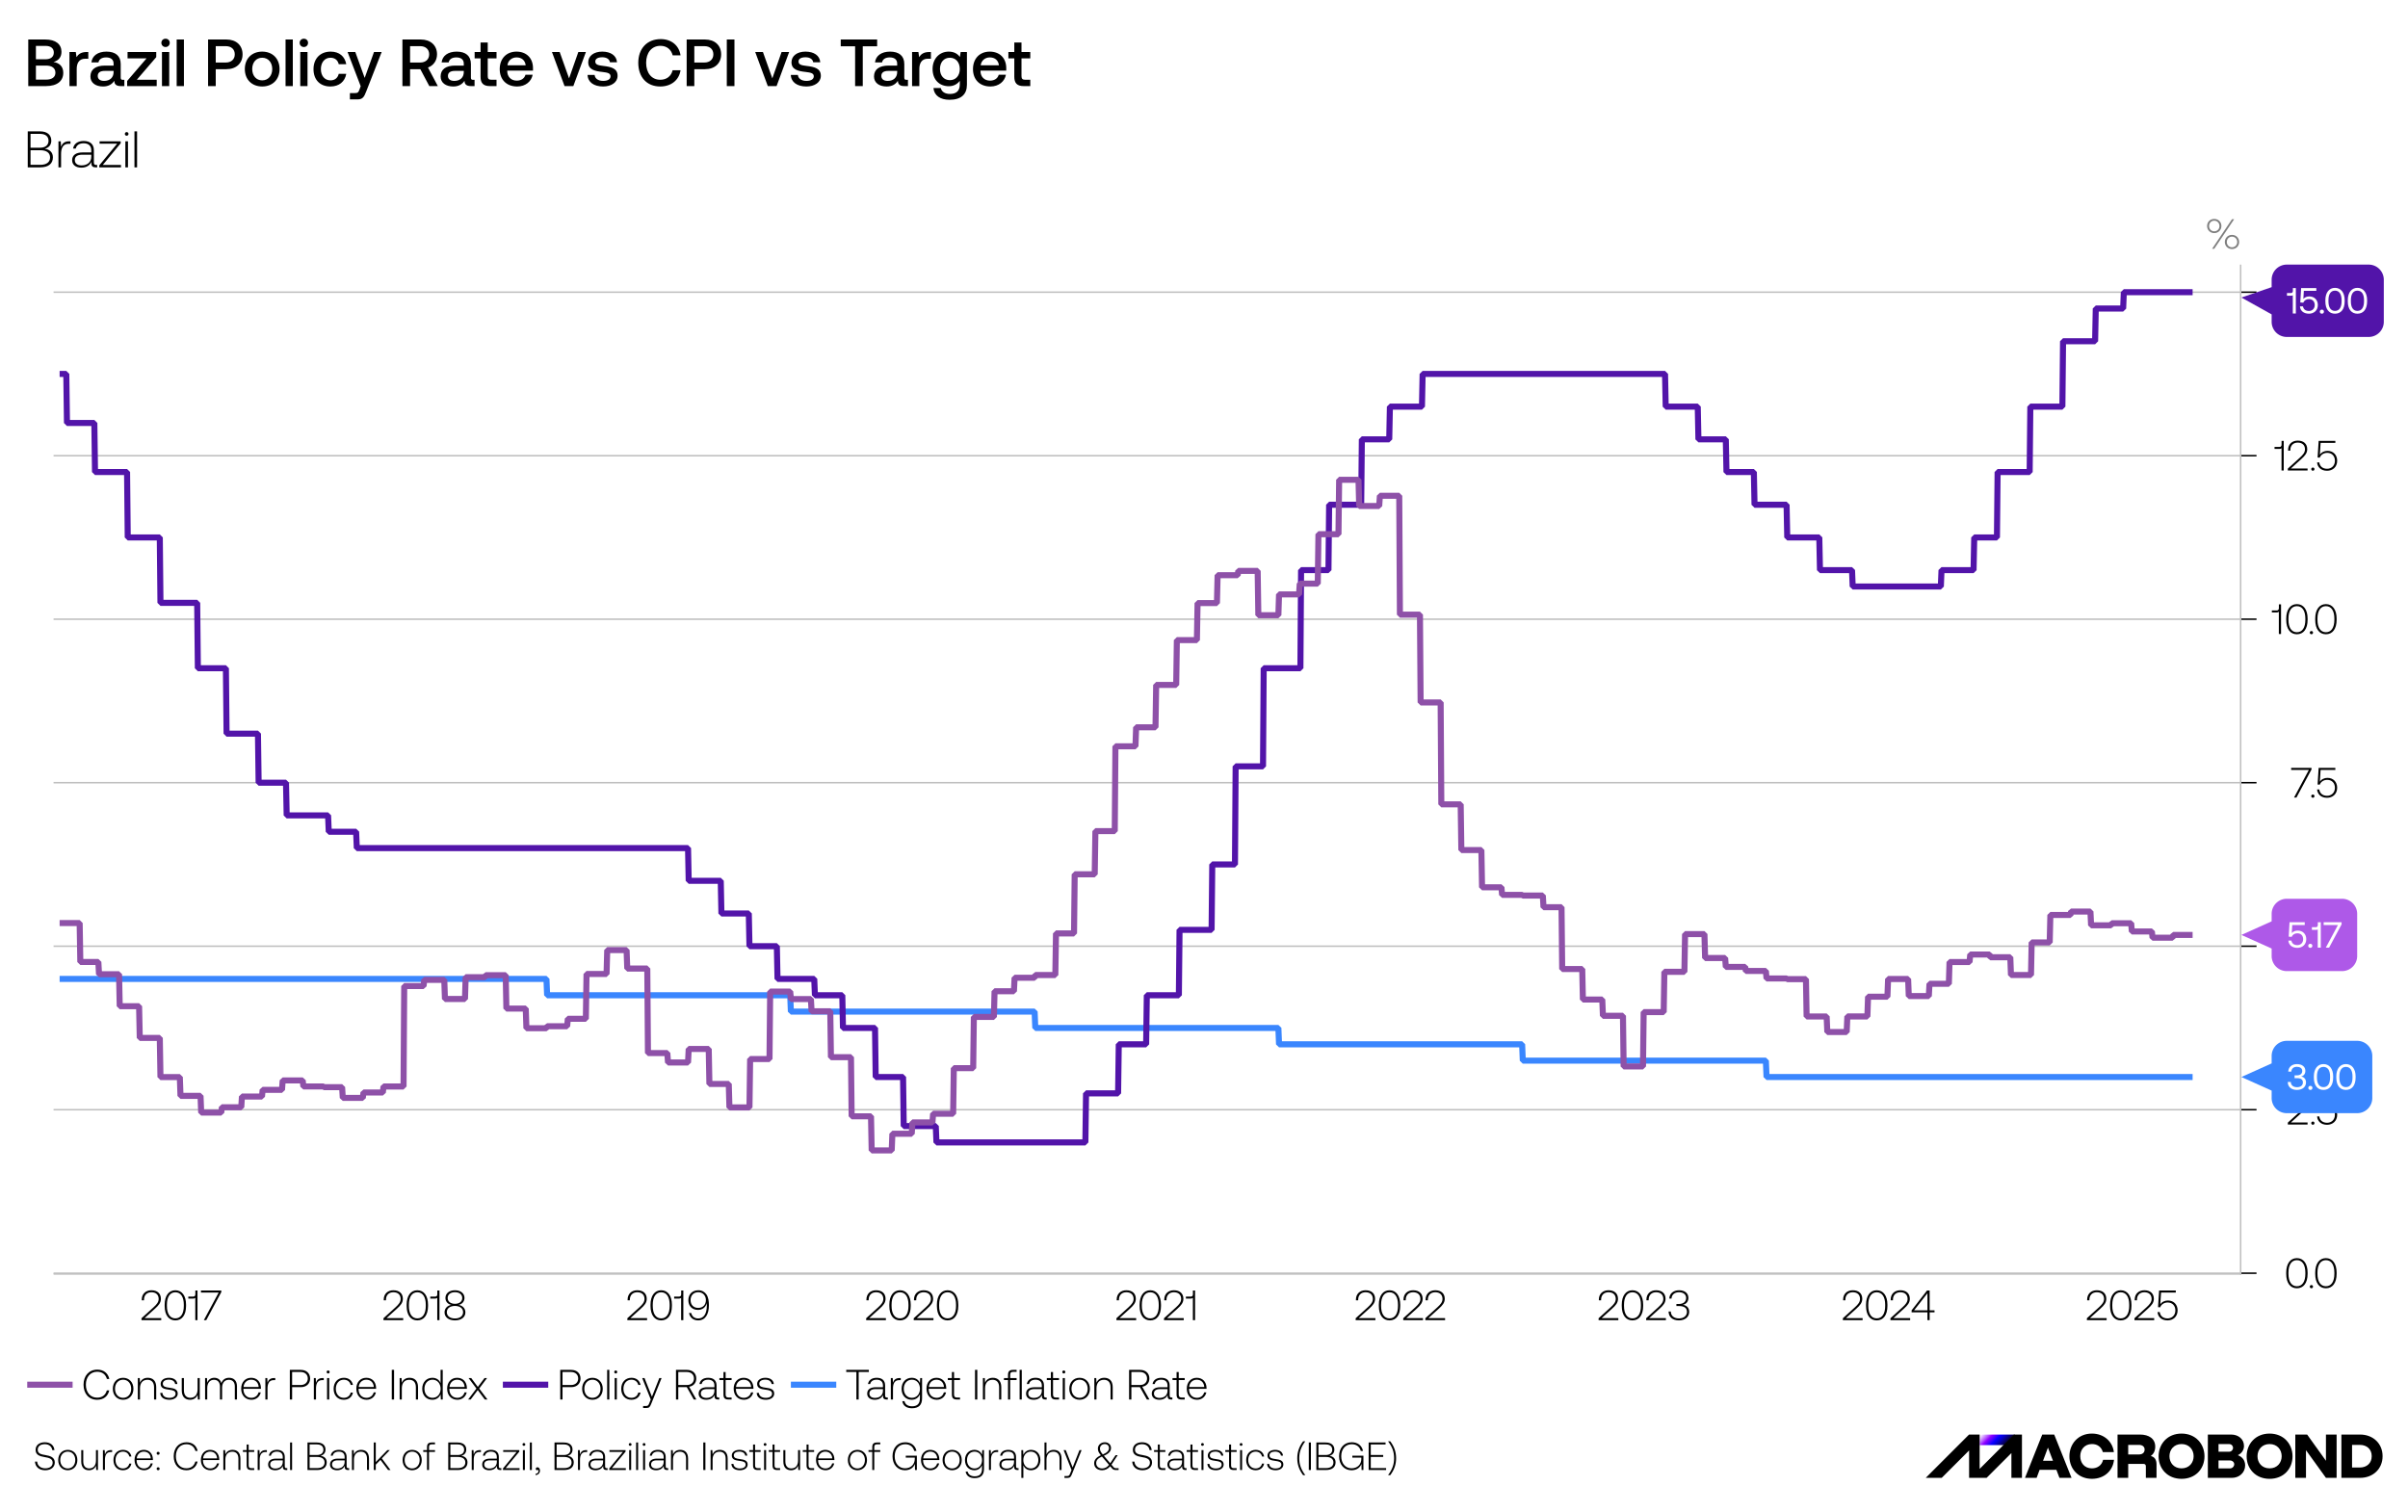 ﻿<?xml version="1.0" encoding="utf-8"?><svg version="1.1" baseProfile="basic" width="796" height="500" xmlns="http://www.w3.org/2000/svg"><style><![CDATA[
text {
  white-space: pre;
}
]]></style><defs><linearGradient id="D5" gradientUnits="userSpaceOnUse" x1="288.34" y1="95.28" x2="327.85" y2="134.78"><stop offset="2%" style="stop-color:rgb(255,255,255)" /><stop offset="6%" style="stop-color:rgb(245,232,255)" /><stop offset="14%" style="stop-color:rgb(219,173,255)" /><stop offset="26%" style="stop-color:rgb(178,80,255)" /><stop offset="35%" style="stop-color:rgb(144,0,255)" /><stop offset="57%" style="stop-color:rgb(6,0,255)" /><stop offset="61%" style="stop-color:rgb(6,0,237)" /><stop offset="70%" style="stop-color:rgb(6,0,192)" /><stop offset="82%" style="stop-color:rgb(6,0,118)" /><stop offset="97%" style="stop-color:rgb(6,0,18)" /><stop offset="100%" style="stop-color:rgb(6,0,0)" /></linearGradient></defs><clipPath id="C0"><rect width="723.217" height="333.96" /></clipPath><clipPath id="C1"><rect width="2000" height="2000" /></clipPath><clipPath id="C2"><rect width="391.423" height="16.24" /></clipPath><clipPath id="C3"><rect width="780" height="21.08" /></clipPath><clipPath id="C4"><rect width="1272.62" height="306.04" /></clipPath><g><rect width="796" height="500" fill="#ffffff" /><g transform="matrix(1 0 0 1 8 8)"><path d="M3.872 13.684 L3.872 18.326 7.216 18.326 C9.24 18.326 10.318 17.468 10.318 16.038 10.318 14.52 9.174 13.684 7.216 13.684 L3.872 13.684 Z M3.872 7.172 L3.872 11.594 7.062 11.594 C8.8 11.594 9.79 10.758 9.79 9.372 9.79 8.008 8.822 7.172 7.062 7.172 L3.872 7.172 Z M1.342 5.06 L6.996 5.06 C10.384 5.06 12.32 6.6 12.32 9.13 12.32 10.956 11.286 12.056 9.68 12.496 11.506 12.782 12.914 13.86 12.914 16.06 12.914 18.788 10.912 20.46 7.194 20.46 L1.342 20.46 1.342 5.06 Z M14.96 9.196 L17.05 9.196 17.292 10.89 C17.864 9.966 18.744 9.196 20.636 9.196 L21.186 9.196 21.186 11.418 20.152 11.418 C18.018 11.418 17.358 13.068 17.358 14.806 L17.358 20.46 14.96 20.46 14.96 9.196 Z M26.598 15.444 C25.124 15.444 24.31 15.994 24.31 17.116 24.31 18.15 25.102 18.744 26.4 18.744 28.38 18.744 29.546 17.578 29.546 15.84 L29.546 15.444 26.598 15.444 Z M27.192 9.064 C30.184 9.064 31.9 10.494 31.9 13.156 L31.9 17.666 C31.9 18.238 32.12 18.392 32.626 18.392 L33.11 18.392 33.11 20.46 31.856 20.46 C30.382 20.46 29.788 19.778 29.788 18.744 L29.788 18.7 C29.084 19.8 27.918 20.592 26.07 20.592 23.606 20.592 21.89 19.382 21.89 17.292 21.89 14.982 23.562 13.684 26.708 13.684 L29.546 13.684 29.546 13.002 C29.546 11.704 28.644 10.978 27.082 10.978 25.63 10.978 24.728 11.616 24.552 12.628 L22.22 12.628 C22.462 10.428 24.354 9.064 27.192 9.064 Z M34.166 9.196 L43.648 9.196 43.648 10.89 37.224 18.37 43.802 18.37 43.802 20.46 34.034 20.46 34.034 18.766 40.458 11.286 34.166 11.286 34.166 9.196 Z M45.54 9.196 L47.938 9.196 47.938 20.46 45.54 20.46 45.54 9.196 Z M46.728 4.796 C47.52 4.796 48.114 5.368 48.114 6.16 48.114 6.952 47.52 7.546 46.728 7.546 45.958 7.546 45.342 6.952 45.342 6.16 45.342 5.368 45.958 4.796 46.728 4.796 Z M50.402 5.06 L52.8 5.06 52.8 20.46 50.402 20.46 50.402 5.06 Z M63.316 7.26 L63.316 12.672 66.638 12.672 C68.442 12.672 69.608 11.616 69.608 9.966 69.608 8.294 68.464 7.26 66.66 7.26 L63.316 7.26 Z M60.786 5.06 L66.858 5.06 C70.07 5.06 72.182 6.974 72.182 9.966 72.182 12.936 70.07 14.872 66.858 14.872 L63.316 14.872 63.316 20.46 60.786 20.46 60.786 5.06 Z M78.672 11.088 C76.67 11.088 75.372 12.65 75.372 14.828 75.372 17.006 76.67 18.568 78.672 18.568 80.674 18.568 81.994 17.006 81.994 14.828 81.994 12.65 80.674 11.088 78.672 11.088 Z M78.672 9.064 C82.104 9.064 84.414 11.396 84.414 14.828 84.414 18.282 82.104 20.592 78.672 20.592 75.24 20.592 72.93 18.282 72.93 14.828 72.93 11.396 75.24 9.064 78.672 9.064 Z M86.394 5.06 L88.792 5.06 88.792 20.46 86.394 20.46 86.394 5.06 Z M91.256 9.196 L93.654 9.196 93.654 20.46 91.256 20.46 91.256 9.196 Z M92.444 4.796 C93.236 4.796 93.83 5.368 93.83 6.16 93.83 6.952 93.236 7.546 92.444 7.546 91.674 7.546 91.058 6.952 91.058 6.16 91.058 5.368 91.674 4.796 92.444 4.796 Z M101.288 9.064 C104.192 9.064 105.996 10.67 106.458 13.222 L103.972 13.222 C103.664 11.902 102.718 11.088 101.244 11.088 99.33 11.088 98.076 12.628 98.076 14.85 98.076 17.05 99.308 18.568 101.244 18.568 102.718 18.568 103.664 17.732 103.972 16.412 L106.458 16.412 C106.018 18.986 104.104 20.592 101.222 20.592 97.768 20.592 95.634 18.37 95.634 14.85 95.634 11.374 97.878 9.064 101.288 9.064 Z M106.898 9.196 L109.45 9.196 112.552 17.754 115.632 9.196 118.162 9.196 113.058 22.242 C112.354 24.068 111.87 24.86 110.22 24.86 L107.668 24.86 107.668 22.77 109.34 22.77 C110.264 22.77 110.484 22.55 110.814 21.626 L111.232 20.504 106.898 9.196 Z M127.556 7.26 L127.556 12.672 130.9 12.672 C132.704 12.672 133.87 11.616 133.87 9.966 133.87 8.316 132.704 7.26 130.9 7.26 L127.556 7.26 Z M125.026 5.06 L131.098 5.06 C134.31 5.06 136.466 6.974 136.466 9.966 136.466 12.034 135.278 13.684 133.474 14.322 L136.73 20.46 133.914 20.46 130.944 14.872 127.556 14.872 127.556 20.46 125.026 20.46 125.026 5.06 Z M142.362 15.444 C140.888 15.444 140.074 15.994 140.074 17.116 140.074 18.15 140.866 18.744 142.164 18.744 144.144 18.744 145.31 17.578 145.31 15.84 L145.31 15.444 142.362 15.444 Z M142.956 9.064 C145.948 9.064 147.664 10.494 147.664 13.156 L147.664 17.666 C147.664 18.238 147.884 18.392 148.39 18.392 L148.874 18.392 148.874 20.46 147.62 20.46 C146.146 20.46 145.552 19.778 145.552 18.744 L145.552 18.7 C144.848 19.8 143.682 20.592 141.834 20.592 139.37 20.592 137.654 19.382 137.654 17.292 137.654 14.982 139.326 13.684 142.472 13.684 L145.31 13.684 145.31 13.002 C145.31 11.704 144.408 10.978 142.846 10.978 141.394 10.978 140.492 11.616 140.316 12.628 L137.984 12.628 C138.226 10.428 140.118 9.064 142.956 9.064 Z M150.854 6.05 L153.23 6.05 153.23 9.196 156.134 9.196 156.134 11.286 153.23 11.286 153.23 17.16 C153.23 18.04 153.56 18.37 154.462 18.37 L156.134 18.37 156.134 20.46 153.912 20.46 C151.756 20.46 150.854 19.448 150.854 17.402 L150.854 11.286 148.896 11.286 148.896 9.196 150.854 9.196 150.854 6.05 Z M162.756 10.978 C161.26 10.978 159.94 11.946 159.742 13.596 L165.77 13.596 C165.572 11.924 164.428 10.978 162.756 10.978 Z M162.734 9.064 C165.968 9.064 168.19 11.154 168.19 14.542 L168.19 15.356 159.676 15.356 159.676 15.488 C159.676 17.38 160.952 18.656 162.822 18.656 164.296 18.656 165.374 17.93 165.704 16.698 L168.08 16.698 C167.684 18.898 165.748 20.592 162.954 20.592 159.412 20.592 157.19 18.304 157.19 14.85 157.19 11.374 159.412 9.064 162.734 9.064 Z M174.46 9.196 L177.012 9.196 180.114 17.908 183.172 9.196 185.68 9.196 181.522 20.46 178.618 20.46 174.46 9.196 Z M191.07 9.064 C193.842 9.064 195.8 10.34 195.954 12.584 L193.622 12.584 C193.49 11.616 192.588 10.934 191.092 10.934 189.64 10.934 188.782 11.418 188.782 12.342 188.782 13.398 189.794 13.596 191.422 13.794 194.062 14.102 196.152 14.608 196.152 17.072 196.152 19.228 194.106 20.592 191.378 20.592 188.364 20.592 186.318 19.206 186.23 16.764 L188.562 16.764 C188.65 17.908 189.684 18.744 191.378 18.744 192.896 18.744 193.82 18.194 193.82 17.226 193.82 16.192 192.808 15.994 191.18 15.796 188.54 15.51 186.45 14.982 186.45 12.584 186.45 10.45 188.364 9.064 191.07 9.064 Z M210.43 4.928 C213.95 4.928 216.48 7.04 216.964 10.296 L214.368 10.296 C213.862 8.36 212.41 7.15 210.32 7.15 207.394 7.15 205.59 9.46 205.59 12.76 205.59 16.038 207.328 18.37 210.254 18.37 212.388 18.37 213.862 17.182 214.346 15.224 L216.964 15.224 C216.48 18.48 213.862 20.592 210.254 20.592 205.788 20.592 202.994 17.49 202.994 12.76 202.994 8.074 205.876 4.928 210.43 4.928 Z M221.518 7.26 L221.518 12.672 224.84 12.672 C226.644 12.672 227.81 11.616 227.81 9.966 227.81 8.294 226.666 7.26 224.862 7.26 L221.518 7.26 Z M218.988 5.06 L225.06 5.06 C228.272 5.06 230.384 6.974 230.384 9.966 230.384 12.936 228.272 14.872 225.06 14.872 L221.518 14.872 221.518 20.46 218.988 20.46 218.988 5.06 Z M232.254 5.06 L234.784 5.06 234.784 20.46 232.254 20.46 232.254 5.06 Z M241.648 9.196 L244.2 9.196 247.302 17.908 250.36 9.196 252.868 9.196 248.71 20.46 245.806 20.46 241.648 9.196 Z M258.258 9.064 C261.03 9.064 262.988 10.34 263.142 12.584 L260.81 12.584 C260.678 11.616 259.776 10.934 258.28 10.934 256.828 10.934 255.97 11.418 255.97 12.342 255.97 13.398 256.982 13.596 258.61 13.794 261.25 14.102 263.34 14.608 263.34 17.072 263.34 19.228 261.294 20.592 258.566 20.592 255.552 20.592 253.506 19.206 253.418 16.764 L255.75 16.764 C255.838 17.908 256.872 18.744 258.566 18.744 260.084 18.744 261.008 18.194 261.008 17.226 261.008 16.192 259.996 15.994 258.368 15.796 255.728 15.51 253.638 14.982 253.638 12.584 253.638 10.45 255.552 9.064 258.258 9.064 Z M269.918 5.06 L281.952 5.06 281.952 7.304 277.2 7.304 277.2 20.46 274.67 20.46 274.67 7.304 269.918 7.304 269.918 5.06 Z M285.626 15.444 C284.152 15.444 283.338 15.994 283.338 17.116 283.338 18.15 284.13 18.744 285.428 18.744 287.408 18.744 288.574 17.578 288.574 15.84 L288.574 15.444 285.626 15.444 Z M286.22 9.064 C289.212 9.064 290.928 10.494 290.928 13.156 L290.928 17.666 C290.928 18.238 291.148 18.392 291.654 18.392 L292.138 18.392 292.138 20.46 290.884 20.46 C289.41 20.46 288.816 19.778 288.816 18.744 L288.816 18.7 C288.112 19.8 286.946 20.592 285.098 20.592 282.634 20.592 280.918 19.382 280.918 17.292 280.918 14.982 282.59 13.684 285.736 13.684 L288.574 13.684 288.574 13.002 C288.574 11.704 287.672 10.978 286.11 10.978 284.658 10.978 283.756 11.616 283.58 12.628 L281.248 12.628 C281.49 10.428 283.382 9.064 286.22 9.064 Z M293.502 9.196 L295.592 9.196 295.834 10.89 C296.406 9.966 297.286 9.196 299.178 9.196 L299.728 9.196 299.728 11.418 298.694 11.418 C296.56 11.418 295.9 13.068 295.9 14.806 L295.9 20.46 293.502 20.46 293.502 9.196 Z M305.998 11.088 C304.018 11.088 302.72 12.584 302.72 14.806 302.72 17.006 304.018 18.502 305.998 18.502 307.956 18.502 309.276 17.006 309.276 14.828 309.276 12.606 307.956 11.088 305.998 11.088 Z M305.602 9.064 C307.34 9.064 308.572 9.768 309.298 10.846 L309.562 9.196 311.63 9.196 311.63 19.998 C311.63 23.166 309.76 24.992 305.866 24.992 302.83 24.992 300.784 23.584 300.564 21.098 L302.984 21.098 C303.292 22.352 304.37 23.056 306.042 23.056 308.132 23.056 309.276 22.044 309.276 19.91 L309.276 18.722 C308.528 19.712 307.362 20.504 305.646 20.504 302.522 20.504 300.278 18.348 300.278 14.806 300.278 11.418 302.544 9.064 305.602 9.064 Z M319.198 10.978 C317.702 10.978 316.382 11.946 316.184 13.596 L322.212 13.596 C322.014 11.924 320.87 10.978 319.198 10.978 Z M319.176 9.064 C322.41 9.064 324.632 11.154 324.632 14.542 L324.632 15.356 316.118 15.356 316.118 15.488 C316.118 17.38 317.394 18.656 319.264 18.656 320.738 18.656 321.816 17.93 322.146 16.698 L324.522 16.698 C324.126 18.898 322.19 20.592 319.396 20.592 315.854 20.592 313.632 18.304 313.632 14.85 313.632 11.374 315.854 9.064 319.176 9.064 Z M327.294 6.05 L329.67 6.05 329.67 9.196 332.574 9.196 332.574 11.286 329.67 11.286 329.67 17.16 C329.67 18.04 330 18.37 330.902 18.37 L332.574 18.37 332.574 20.46 330.352 20.46 C328.196 20.46 327.294 19.448 327.294 17.402 L327.294 11.286 325.336 11.286 325.336 9.196 327.294 9.196 327.294 6.05 Z" /><g transform="matrix(1 0 0 1 0 31.52)"><path d="M2.091 10.149 L2.091 14.977 5.287 14.977 C7.446 14.977 8.551 14.042 8.551 12.546 8.551 10.982 7.361 10.149 5.287 10.149 L2.091 10.149 Z M2.091 4.743 L2.091 9.316 5.253 9.316 C7.021 9.316 8.041 8.449 8.041 7.021 8.041 5.61 7.055 4.743 5.253 4.743 L2.091 4.743 Z M1.173 3.91 L5.219 3.91 C7.616 3.91 8.959 5.083 8.959 6.97 8.959 8.415 8.126 9.316 6.817 9.656 8.381 9.894 9.486 10.795 9.486 12.495 9.486 14.552 8.058 15.81 5.287 15.81 L1.173 15.81 1.173 3.91 Z M11.322 7.191 L12.087 7.191 12.189 9.044 C12.529 8.007 13.209 7.191 14.858 7.191 L15.3 7.191 15.3 8.024 14.671 8.024 C12.648 8.024 12.189 9.69 12.189 11.441 L12.189 15.81 11.322 15.81 11.322 7.191 Z M19.176 11.628 C17.578 11.628 16.728 12.257 16.728 13.396 16.728 14.501 17.578 15.164 18.955 15.164 20.995 15.164 22.168 13.974 22.168 12.308 L22.168 11.628 19.176 11.628 Z M19.669 7.089 C21.828 7.089 23.035 8.194 23.035 10.166 L23.035 14.178 C23.035 14.841 23.29 15.011 23.8 15.011 L24.123 15.011 24.123 15.81 23.613 15.81 C22.661 15.81 22.202 15.402 22.202 14.501 L22.202 13.991 C21.743 15.079 20.655 15.912 18.887 15.912 17.051 15.912 15.844 14.977 15.844 13.447 15.844 11.832 17.034 10.88 19.244 10.88 L22.168 10.88 22.168 10.132 C22.168 8.687 21.25 7.854 19.635 7.854 18.156 7.854 17.255 8.551 17.034 9.605 L16.167 9.605 C16.388 8.041 17.697 7.089 19.669 7.089 Z M24.922 7.191 L31.892 7.191 31.892 7.854 25.976 15.011 31.994 15.011 31.994 15.81 24.82 15.81 24.82 15.147 30.719 7.99 24.922 7.99 24.922 7.191 Z M33.439 7.191 L34.306 7.191 34.306 15.81 33.439 15.81 33.439 7.191 Z M33.864 4.148 C34.204 4.148 34.476 4.403 34.476 4.76 34.476 5.1 34.204 5.355 33.864 5.355 33.541 5.355 33.269 5.1 33.269 4.76 33.269 4.403 33.541 4.148 33.864 4.148 Z M36.448 3.91 L37.315 3.91 37.315 15.81 36.448 15.81 36.448 3.91 Z" /></g><g transform="matrix(1 0 0 1 0 61.24)"><g><g transform="matrix(1 0 0 1 9.709 18.24)"><g><path d="M0 0 L723.217 0 723.217 333.96 0 333.96 0 0 Z M0 0 L722.717 0 722.717 333.46 0 333.46 0 0 Z" fill-rule="evenodd" fill="#ffffff" fill-opacity="0" /><path d="M0 0 L722.717 0 722.717 333.46 0 333.46 0 0 Z" fill-rule="evenodd" fill="#f2dac1" fill-opacity="0" /></g></g><g transform="matrix(1 0 0 1 9.709 18.24)"><g transform="matrix(1 0 0 1 0 333.46)"><path d="M0 0 L723.217 0 " fill="none" stroke="#bfbfbf" stroke-width="0.5" /></g><g transform="matrix(1 0 0 1 0 279.403)"><path d="M0 0 L723.217 0 " fill="none" stroke="#bfbfbf" stroke-width="0.5" /></g><g transform="matrix(1 0 0 1 0 225.347)"><path d="M0 0 L723.217 0 " fill="none" stroke="#bfbfbf" stroke-width="0.5" /></g><g transform="matrix(1 0 0 1 0 171.29)"><path d="M0 0 L723.217 0 " fill="none" stroke="#bfbfbf" stroke-width="0.5" /></g><g transform="matrix(1 0 0 1 0 117.233)"><path d="M0 0 L723.217 0 " fill="none" stroke="#bfbfbf" stroke-width="0.5" /></g><g transform="matrix(1 0 0 1 0 63.177)"><path d="M0 0 L723.217 0 " fill="none" stroke="#bfbfbf" stroke-width="0.5" /></g><g transform="matrix(1 0 0 1 0 9.12)"><path d="M0 0 L723.217 0 " fill="none" stroke="#bfbfbf" stroke-width="0.5" /></g></g><g clip-path="url(#C0)" transform="matrix(1 0 0 1 9.709 18.24)"><g><path d="M707.09 268.592 L707.09 268.592 566.248 268.592 566.027 263.186 485.673 263.186 485.452 257.781 405.097 257.781 404.877 252.375 324.522 252.375 324.301 246.969 243.726 246.969 243.505 241.564 163.15 241.564 162.93 236.158 1.999 236.158 " fill="none" stroke="#3a86fe" stroke-width="2" stroke-miterlimit="1" /><path d="M707.09 9.12 L707.09 9.12 684.352 9.12 684.131 14.526 675.08 14.526 674.859 25.337 664.263 25.337 664.042 46.96 653.446 46.96 653.226 68.582 642.629 68.582 642.409 90.205 634.903 90.205 634.682 101.016 624.086 101.016 623.865 106.422 594.726 106.422 594.505 101.016 583.909 101.016 583.688 90.205 573.092 90.205 572.871 79.394 562.275 79.394 562.054 68.582 553.003 68.582 552.782 57.771 543.731 57.771 543.51 46.96 532.914 46.96 532.693 36.148 452.56 36.148 452.339 46.96 441.743 46.96 441.522 57.771 432.471 57.771 432.25 79.394 421.654 79.394 421.433 101.016 412.382 101.016 412.161 133.45 400.02 133.45 399.799 165.884 390.748 165.884 390.528 198.318 383.022 198.318 382.801 219.941 372.205 219.941 371.984 241.564 361.388 241.564 361.167 257.781 352.116 257.781 351.895 273.998 341.299 273.998 341.078 290.215 291.85 290.215 291.629 284.809 281.033 284.809 280.812 268.592 271.762 268.592 271.541 252.375 260.945 252.375 260.724 241.564 251.673 241.564 251.452 236.158 239.311 236.158 239.09 225.347 230.039 225.347 229.818 214.535 220.767 214.535 220.546 203.724 209.95 203.724 209.73 192.913 100.235 192.913 100.014 187.507 90.964 187.507 90.743 182.101 77.056 182.101 76.835 171.29 67.784 171.29 67.564 155.073 57.188 155.073 56.967 133.45 47.696 133.45 47.475 111.828 35.333 111.828 35.113 90.205 24.516 90.205 24.296 68.582 13.699 68.582 13.479 52.365 4.428 52.365 4.207 36.148 1.999 36.148 " fill="none" stroke="#5214a9" stroke-width="2" stroke-miterlimit="1" /><path d="M707.09 221.622 L707.09 221.622 700.688 221.622 700.467 222.527 693.844 222.527 693.624 220.476 687.001 220.476 686.78 217.751 680.378 217.751 680.158 218.432 673.535 218.432 673.314 213.889 666.912 213.889 666.692 215.027 660.069 215.027 659.848 224.101 653.888 224.101 653.667 234.867 647.044 234.867 646.824 228.997 640.201 228.997 639.98 228.094 633.578 228.094 633.358 230.577 626.735 230.577 626.514 237.784 620.112 237.784 619.892 241.829 613.269 241.829 613.048 236.193 606.426 236.193 606.205 242.047 599.803 242.047 599.582 248.569 592.959 248.569 592.739 253.716 586.337 253.716 586.116 248.578 579.493 248.578 579.273 236.236 573.092 236.236 572.871 236.011 566.248 236.011 566.027 233.538 559.405 233.538 559.184 232.189 552.782 232.189 552.561 229.256 545.939 229.256 545.718 221.34 539.316 221.34 539.095 233.819 532.473 233.819 532.252 247.134 525.629 247.134 525.409 265.101 519.007 265.101 518.786 248.357 512.163 248.357 511.943 242.974 505.541 242.974 505.32 232.898 498.697 232.898 498.477 212.451 492.516 212.451 492.295 208.6 485.673 208.6 485.452 208.371 478.829 208.371 478.609 205.87 472.207 205.87 471.986 193.553 465.363 193.553 465.143 178.451 458.741 178.451 458.52 144.753 451.897 144.753 451.677 115.733 445.054 115.733 444.833 76.434 438.431 76.434 438.211 79.8 431.588 79.8 431.367 71.142 424.965 71.142 424.744 89.137 418.122 89.137 417.901 105.478 411.941 105.478 411.72 109.029 405.097 109.029 404.877 115.915 398.254 115.915 398.033 101.265 391.631 101.265 391.411 102.689 384.788 102.689 384.567 111.906 378.165 111.906 377.945 124.157 371.322 124.157 371.101 138.968 364.478 138.968 364.258 152.974 357.856 152.974 357.635 159.266 351.012 159.266 350.792 187.306 344.39 187.306 344.169 201.573 337.546 201.573 337.326 221.122 331.365 221.122 331.145 234.878 324.522 234.878 324.301 235.781 317.678 235.781 317.458 240.24 311.056 240.24 310.835 248.735 304.212 248.735 303.992 265.666 297.59 265.666 297.369 280.734 290.746 280.734 290.526 283.606 283.903 283.606 283.682 287.351 277.28 287.351 277.06 292.859 270.437 292.859 270.216 281.581 263.814 281.581 263.594 262.037 256.971 262.037 256.75 246.859 250.569 246.859 250.348 242.823 243.726 242.823 243.505 240.35 236.882 240.35 236.662 262.648 230.26 262.648 230.039 278.646 223.416 278.646 223.196 270.896 216.794 270.896 216.573 259.324 209.95 259.324 209.73 263.791 203.107 263.791 202.886 260.672 196.484 260.672 196.263 232.736 189.641 232.736 189.42 226.633 183.018 226.633 182.797 234.53 176.175 234.53 175.954 249.343 169.994 249.343 169.773 251.801 163.15 251.801 162.93 252.471 156.307 252.471 156.086 245.974 149.684 245.974 149.463 234.925 142.841 234.925 142.62 235.596 136.218 235.596 135.997 242.796 129.375 242.796 129.154 236.486 122.531 236.486 122.311 238.513 115.909 238.513 115.688 271.727 109.065 271.727 108.845 273.721 102.443 273.721 102.222 275.494 95.599 275.494 95.379 271.946 89.418 271.946 89.197 271.725 82.575 271.725 82.354 269.729 75.731 269.729 75.511 272.835 69.109 272.835 68.888 275.05 62.265 275.05 62.045 278.588 55.643 278.588 55.422 280.357 48.799 280.357 48.579 274.827 41.956 274.827 41.735 268.623 35.333 268.623 35.113 255.678 28.49 255.678 28.269 245.185 21.867 245.185 21.647 234.621 15.024 234.621 14.803 230.56 8.843 230.56 8.622 217.692 1.999 217.692 " fill="none" stroke="#8e51a8" stroke-width="2" stroke-miterlimit="1" /></g></g><g transform="matrix(1 0 0 1 720.843 0)"><path d="M8.974 9.002 C7.994 9.002 7.266 9.758 7.266 10.766 7.266 11.774 7.994 12.516 8.974 12.516 9.954 12.516 10.696 11.774 10.696 10.766 10.696 9.758 9.954 9.002 8.974 9.002 Z M8.974 8.414 C10.332 8.414 11.34 9.422 11.34 10.766 11.34 12.11 10.332 13.104 8.974 13.104 7.63 13.104 6.608 12.11 6.608 10.766 6.608 9.422 7.63 8.414 8.974 8.414 Z M3.108 3.724 C2.128 3.724 1.4 4.48 1.4 5.488 1.4 6.482 2.128 7.238 3.108 7.238 4.088 7.238 4.83 6.482 4.83 5.488 4.83 4.48 4.088 3.724 3.108 3.724 Z M8.988 3.22 L9.702 3.22 3.108 13.02 2.394 13.02 8.988 3.22 Z M3.108 3.136 C4.452 3.136 5.474 4.13 5.474 5.488 5.474 6.818 4.452 7.826 3.108 7.826 1.764 7.826 0.742 6.818 0.742 5.488 0.742 4.13 1.764 3.136 3.108 3.136 Z" fill="#7f7f7f" /></g><g transform="matrix(1 0 0 1 9.709 18.24)"><g><path d="M722.967 0 L722.967 333.96 " fill="none" stroke="#bfbfbf" stroke-width="0.5" /><path d="M0 333.71 L723.217 333.71 " fill="none" stroke="#bfbfbf" stroke-width="0.5" /></g></g><g transform="matrix(1 0 0 1 9.709 18.24)"><g transform="matrix(0.362 0 0 0.167 0 0)"><g clip-path="url(#C1)"><rect width="2000" height="2000" fill="#ffffff" fill-opacity="0" /></g></g></g><g transform="matrix(1 0 0 1 732.927 18.24)"><g><g><g transform="matrix(1 0 0 1 0 333.46)"><path d="M0 0 L5 0 " fill="none" stroke="#000000" stroke-width="0.5" /></g><g transform="matrix(1 0 0 1 0 279.403)"><path d="M0 0 L5 0 " fill="none" stroke="#000000" stroke-width="0.5" /></g><g transform="matrix(1 0 0 1 0 225.347)"><path d="M0 0 L5 0 " fill="none" stroke="#000000" stroke-width="0.5" /></g><g transform="matrix(1 0 0 1 0 171.29)"><path d="M0 0 L5 0 " fill="none" stroke="#000000" stroke-width="0.5" /></g><g transform="matrix(1 0 0 1 0 117.233)"><path d="M0 0 L5 0 " fill="none" stroke="#000000" stroke-width="0.5" /></g><g transform="matrix(1 0 0 1 0 63.177)"><path d="M0 0 L5 0 " fill="none" stroke="#000000" stroke-width="0.5" /></g><g transform="matrix(1 0 0 1 0 9.12)"><path d="M0 0 L5 0 " fill="none" stroke="#000000" stroke-width="0.5" /></g></g><g transform="matrix(1 0 0 1 10 0)"><g transform="matrix(1 0 0 1 0 325.34)"><path d="M8.343 3.808 C6.537 3.808 5.557 5.39 5.557 7.924 L5.557 8.316 C5.557 10.85 6.537 12.432 8.343 12.432 10.163 12.432 11.143 10.85 11.143 8.316 L11.143 7.924 C11.143 5.39 10.163 3.808 8.343 3.808 Z M8.343 3.136 C10.527 3.136 11.885 4.97 11.885 7.896 L11.885 8.344 C11.885 11.354 10.527 13.104 8.343 13.104 6.173 13.104 4.815 11.354 4.815 8.344 L4.815 7.896 C4.815 4.97 6.173 3.136 8.343 3.136 Z M13.145 12.04 C13.453 12.04 13.677 12.236 13.677 12.558 13.677 12.88 13.453 13.09 13.145 13.09 12.837 13.09 12.613 12.88 12.613 12.558 12.613 12.236 12.837 12.04 13.145 12.04 Z M17.933 3.808 C16.127 3.808 15.147 5.39 15.147 7.924 L15.147 8.316 C15.147 10.85 16.127 12.432 17.933 12.432 19.753 12.432 20.733 10.85 20.733 8.316 L20.733 7.924 C20.733 5.39 19.753 3.808 17.933 3.808 Z M17.933 3.136 C20.117 3.136 21.475 4.97 21.475 7.896 L21.475 8.344 C21.475 11.354 20.117 13.104 17.933 13.104 15.763 13.104 14.405 11.354 14.405 8.344 L14.405 7.896 C14.405 4.97 15.763 3.136 17.933 3.136 Z" /></g><g transform="matrix(1 0 0 1 0 271.283)"><path d="M8.625 3.136 C10.613 3.136 11.761 4.242 11.761 5.964 11.761 7.252 11.033 8.12 9.801 9.226 L6.357 12.348 11.873 12.348 11.873 13.02 5.349 13.02 5.349 12.39 9.339 8.764 C10.389 7.798 11.019 7.042 11.019 6.006 11.019 4.62 10.109 3.794 8.625 3.794 7.155 3.794 6.175 4.732 6.175 6.258 L6.175 6.454 5.433 6.454 5.433 6.216 C5.433 4.368 6.721 3.136 8.625 3.136 Z M13.623 12.04 C13.931 12.04 14.155 12.236 14.155 12.558 14.155 12.88 13.931 13.09 13.623 13.09 13.315 13.09 13.091 12.88 13.091 12.558 13.091 12.236 13.315 12.04 13.623 12.04 Z M15.541 3.22 L21.057 3.22 21.057 3.892 16.185 3.892 15.933 7.798 C16.465 6.972 17.417 6.524 18.453 6.524 20.385 6.524 21.659 7.882 21.659 9.786 21.659 11.942 20.091 13.104 18.327 13.104 16.269 13.104 15.135 11.858 15.023 10.346 L15.751 10.346 C15.905 11.522 16.745 12.446 18.327 12.446 19.671 12.446 20.917 11.536 20.917 9.8 20.917 8.288 19.965 7.182 18.383 7.182 17.249 7.182 16.311 7.742 15.891 8.778 L15.191 8.722 15.541 3.22 Z" /></g><g transform="matrix(1 0 0 1 0 217.227)"><path d="M5.612 3.22 L11.128 3.22 11.128 3.892 6.256 3.892 6.004 7.798 C6.536 6.972 7.488 6.524 8.524 6.524 10.456 6.524 11.73 7.882 11.73 9.786 11.73 11.942 10.162 13.104 8.398 13.104 6.34 13.104 5.206 11.858 5.094 10.346 L5.822 10.346 C5.976 11.522 6.816 12.446 8.398 12.446 9.742 12.446 10.988 11.536 10.988 9.8 10.988 8.288 10.036 7.182 8.454 7.182 7.32 7.182 6.382 7.742 5.962 8.778 L5.262 8.722 5.612 3.22 Z M13.144 12.04 C13.452 12.04 13.676 12.236 13.676 12.558 13.676 12.88 13.452 13.09 13.144 13.09 12.836 13.09 12.612 12.88 12.612 12.558 12.612 12.236 12.836 12.04 13.144 12.04 Z M17.932 3.808 C16.126 3.808 15.146 5.39 15.146 7.924 L15.146 8.316 C15.146 10.85 16.126 12.432 17.932 12.432 19.752 12.432 20.732 10.85 20.732 8.316 L20.732 7.924 C20.732 5.39 19.752 3.808 17.932 3.808 Z M17.932 3.136 C20.116 3.136 21.474 4.97 21.474 7.896 L21.474 8.344 C21.474 11.354 20.116 13.104 17.932 13.104 15.762 13.104 14.404 11.354 14.404 8.344 L14.404 7.896 C14.404 4.97 15.762 3.136 17.932 3.136 Z" /></g><g transform="matrix(1 0 0 1 0 163.17)"><path d="M6.452 3.22 L13.172 3.22 13.172 3.752 8.202 13.02 7.404 13.02 12.304 3.892 6.452 3.892 6.452 3.22 Z M13.62 12.04 C13.928 12.04 14.152 12.236 14.152 12.558 14.152 12.88 13.928 13.09 13.62 13.09 13.312 13.09 13.088 12.88 13.088 12.558 13.088 12.236 13.312 12.04 13.62 12.04 Z M15.538 3.22 L21.054 3.22 21.054 3.892 16.182 3.892 15.93 7.798 C16.462 6.972 17.414 6.524 18.45 6.524 20.382 6.524 21.656 7.882 21.656 9.786 21.656 11.942 20.088 13.104 18.324 13.104 16.266 13.104 15.132 11.858 15.02 10.346 L15.748 10.346 C15.902 11.522 16.742 12.446 18.324 12.446 19.668 12.446 20.914 11.536 20.914 9.8 20.914 8.288 19.962 7.182 18.38 7.182 17.246 7.182 16.308 7.742 15.888 8.778 L15.188 8.722 15.538 3.22 Z" /></g><g transform="matrix(1 0 0 1 0 109.113)"><path d="M2.394 3.22 L3.108 3.22 3.108 13.02 2.38 13.02 2.38 5.642 C2.254 5.796 2.03 5.88 1.736 5.88 L0.07 5.88 0.07 5.222 1.75 5.222 C2.184 5.222 2.394 4.914 2.394 4.466 L2.394 3.22 Z M8.344 3.808 C6.538 3.808 5.558 5.39 5.558 7.924 L5.558 8.316 C5.558 10.85 6.538 12.432 8.344 12.432 10.164 12.432 11.144 10.85 11.144 8.316 L11.144 7.924 C11.144 5.39 10.164 3.808 8.344 3.808 Z M8.344 3.136 C10.528 3.136 11.886 4.97 11.886 7.896 L11.886 8.344 C11.886 11.354 10.528 13.104 8.344 13.104 6.174 13.104 4.816 11.354 4.816 8.344 L4.816 7.896 C4.816 4.97 6.174 3.136 8.344 3.136 Z M13.146 12.04 C13.454 12.04 13.678 12.236 13.678 12.558 13.678 12.88 13.454 13.09 13.146 13.09 12.838 13.09 12.614 12.88 12.614 12.558 12.614 12.236 12.838 12.04 13.146 12.04 Z M17.934 3.808 C16.128 3.808 15.148 5.39 15.148 7.924 L15.148 8.316 C15.148 10.85 16.128 12.432 17.934 12.432 19.754 12.432 20.734 10.85 20.734 8.316 L20.734 7.924 C20.734 5.39 19.754 3.808 17.934 3.808 Z M17.934 3.136 C20.118 3.136 21.476 4.97 21.476 7.896 L21.476 8.344 C21.476 11.354 20.118 13.104 17.934 13.104 15.764 13.104 14.406 11.354 14.406 8.344 L14.406 7.896 C14.406 4.97 15.764 3.136 17.934 3.136 Z" /></g><g transform="matrix(1 0 0 1 0 55.057)"><path d="M3.277 3.22 L3.991 3.22 3.991 13.02 3.263 13.02 3.263 5.642 C3.137 5.796 2.913 5.88 2.619 5.88 L0.953 5.88 0.953 5.222 2.633 5.222 C3.067 5.222 3.277 4.914 3.277 4.466 L3.277 3.22 Z M8.625 3.136 C10.613 3.136 11.761 4.242 11.761 5.964 11.761 7.252 11.033 8.12 9.801 9.226 L6.357 12.348 11.873 12.348 11.873 13.02 5.349 13.02 5.349 12.39 9.339 8.764 C10.389 7.798 11.019 7.042 11.019 6.006 11.019 4.62 10.109 3.794 8.625 3.794 7.155 3.794 6.175 4.732 6.175 6.258 L6.175 6.454 5.433 6.454 5.433 6.216 C5.433 4.368 6.721 3.136 8.625 3.136 Z M13.623 12.04 C13.931 12.04 14.155 12.236 14.155 12.558 14.155 12.88 13.931 13.09 13.623 13.09 13.315 13.09 13.091 12.88 13.091 12.558 13.091 12.236 13.315 12.04 13.623 12.04 Z M15.541 3.22 L21.057 3.22 21.057 3.892 16.185 3.892 15.933 7.798 C16.465 6.972 17.417 6.524 18.453 6.524 20.385 6.524 21.659 7.882 21.659 9.786 21.659 11.942 20.091 13.104 18.327 13.104 16.269 13.104 15.135 11.858 15.023 10.346 L15.751 10.346 C15.905 11.522 16.745 12.446 18.327 12.446 19.671 12.446 20.917 11.536 20.917 9.8 20.917 8.288 19.965 7.182 18.383 7.182 17.249 7.182 16.311 7.742 15.891 8.778 L15.191 8.722 15.541 3.22 Z" /></g><g transform="matrix(1 0 0 1 0 1)"><path d="M2.701 3.22 L3.415 3.22 3.415 13.02 2.687 13.02 2.687 5.642 C2.561 5.796 2.337 5.88 2.043 5.88 L0.377 5.88 0.377 5.222 2.057 5.222 C2.491 5.222 2.701 4.914 2.701 4.466 L2.701 3.22 Z M5.613 3.22 L11.129 3.22 11.129 3.892 6.257 3.892 6.005 7.798 C6.537 6.972 7.489 6.524 8.525 6.524 10.457 6.524 11.731 7.882 11.731 9.786 11.731 11.942 10.163 13.104 8.399 13.104 6.341 13.104 5.207 11.858 5.095 10.346 L5.823 10.346 C5.977 11.522 6.817 12.446 8.399 12.446 9.743 12.446 10.989 11.536 10.989 9.8 10.989 8.288 10.037 7.182 8.455 7.182 7.321 7.182 6.383 7.742 5.963 8.778 L5.263 8.722 5.613 3.22 Z M13.145 12.04 C13.453 12.04 13.677 12.236 13.677 12.558 13.677 12.88 13.453 13.09 13.145 13.09 12.837 13.09 12.613 12.88 12.613 12.558 12.613 12.236 12.837 12.04 13.145 12.04 Z M17.933 3.808 C16.127 3.808 15.147 5.39 15.147 7.924 L15.147 8.316 C15.147 10.85 16.127 12.432 17.933 12.432 19.753 12.432 20.733 10.85 20.733 8.316 L20.733 7.924 C20.733 5.39 19.753 3.808 17.933 3.808 Z M17.933 3.136 C20.117 3.136 21.475 4.97 21.475 7.896 L21.475 8.344 C21.475 11.354 20.117 13.104 17.933 13.104 15.763 13.104 14.405 11.354 14.405 8.344 L14.405 7.896 C14.405 4.97 15.763 3.136 17.933 3.136 Z" /></g></g><g><g transform="matrix(1 0 0 1 10 256.632)"><g><path d="M5 0 L28.27 0 A5 5 0 0 1 33.27 5L33.27 18.92 A5 5 0 0 1 28.27 23.92L5 23.92 A5 5 0 0 1 0 18.92L0 16.46 -10 11.96 0 7.46 0 5 A5 5 0 0 1 5 0Z" fill-rule="evenodd" fill="#3a86fe" /><g transform="matrix(1 0 0 1 5 5)"><path d="M3.348 2.688 C5.064 2.688 6.144 3.564 6.144 4.92 6.144 5.964 5.592 6.564 4.788 6.78 5.556 6.924 6.36 7.536 6.36 8.736 6.36 10.26 5.16 11.232 3.336 11.232 1.512 11.232 0.324 10.236 0.324 8.592 L1.332 8.592 C1.344 9.672 2.16 10.332 3.396 10.332 4.488 10.332 5.328 9.804 5.328 8.772 5.328 7.776 4.656 7.344 3.384 7.344 L2.58 7.344 2.58 6.42 3.312 6.42 C4.512 6.42 5.112 5.82 5.112 4.968 5.112 4.056 4.344 3.588 3.336 3.588 2.28 3.588 1.584 4.14 1.5 5.184 L0.492 5.184 C0.54 3.708 1.68 2.688 3.348 2.688 Z M7.8 9.888 C8.196 9.888 8.484 10.152 8.484 10.56 8.484 10.968 8.196 11.232 7.8 11.232 7.404 11.232 7.116 10.968 7.116 10.56 7.116 10.152 7.404 9.888 7.8 9.888 Z M12.132 3.612 C10.74 3.612 9.972 4.74 9.972 6.804 L9.972 7.116 C9.972 9.18 10.74 10.308 12.132 10.308 13.536 10.308 14.316 9.18 14.316 7.116 L14.316 6.804 C14.316 4.74 13.536 3.612 12.132 3.612 Z M12.132 2.688 C14.028 2.688 15.336 4.176 15.336 6.768 L15.336 7.152 C15.336 9.864 14.028 11.232 12.132 11.232 10.248 11.232 8.952 9.864 8.952 7.152 L8.952 6.768 C8.952 4.176 10.248 2.688 12.132 2.688 Z M19.548 3.612 C18.156 3.612 17.388 4.74 17.388 6.804 L17.388 7.116 C17.388 9.18 18.156 10.308 19.548 10.308 20.952 10.308 21.732 9.18 21.732 7.116 L21.732 6.804 C21.732 4.74 20.952 3.612 19.548 3.612 Z M19.548 2.688 C21.444 2.688 22.752 4.176 22.752 6.768 L22.752 7.152 C22.752 9.864 21.444 11.232 19.548 11.232 17.664 11.232 16.368 9.864 16.368 7.152 L16.368 6.768 C16.368 4.176 17.664 2.688 19.548 2.688 Z" fill="#ffffff" /></g></g></g><g transform="matrix(1 0 0 1 10 0)"><g><path d="M5 0 L32.073 0 A5 5 0 0 1 37.073 5L37.073 18.92 A5 5 0 0 1 32.073 23.92L5 23.92 A5 5 0 0 1 0 18.92L0 16.463 -10 10.885 0 7.457 0 5 A5 5 0 0 1 5 0Z" fill-rule="evenodd" fill="#5214a9" /><g transform="matrix(1 0 0 1 5 5)"><path d="M2.016 2.76 L3 2.76 3 11.16 1.992 11.16 1.992 5.136 C1.872 5.244 1.68 5.292 1.416 5.292 L0.06 5.292 0.06 4.392 1.428 4.392 C1.824 4.392 2.016 4.092 2.016 3.672 L2.016 2.76 Z M4.74 2.76 L9.768 2.76 9.768 3.684 5.64 3.684 5.484 6.336 C5.976 5.772 6.708 5.52 7.44 5.52 9.12 5.52 10.272 6.684 10.272 8.352 10.272 10.212 8.904 11.232 7.332 11.232 5.484 11.232 4.44 10.176 4.356 8.82 L5.364 8.82 C5.496 9.708 6.144 10.332 7.332 10.332 8.316 10.332 9.24 9.66 9.24 8.364 9.24 7.224 8.52 6.42 7.332 6.42 6.492 6.42 5.796 6.792 5.436 7.596 L4.464 7.524 4.74 2.76 Z M11.604 9.888 C12 9.888 12.288 10.152 12.288 10.56 12.288 10.968 12 11.232 11.604 11.232 11.208 11.232 10.92 10.968 10.92 10.56 10.92 10.152 11.208 9.888 11.604 9.888 Z M15.936 3.612 C14.544 3.612 13.776 4.74 13.776 6.804 L13.776 7.116 C13.776 9.18 14.544 10.308 15.936 10.308 17.34 10.308 18.12 9.18 18.12 7.116 L18.12 6.804 C18.12 4.74 17.34 3.612 15.936 3.612 Z M15.936 2.688 C17.832 2.688 19.14 4.176 19.14 6.768 L19.14 7.152 C19.14 9.864 17.832 11.232 15.936 11.232 14.052 11.232 12.756 9.864 12.756 7.152 L12.756 6.768 C12.756 4.176 14.052 2.688 15.936 2.688 Z M23.352 3.612 C21.96 3.612 21.192 4.74 21.192 6.804 L21.192 7.116 C21.192 9.18 21.96 10.308 23.352 10.308 24.756 10.308 25.536 9.18 25.536 7.116 L25.536 6.804 C25.536 4.74 24.756 3.612 23.352 3.612 Z M23.352 2.688 C25.248 2.688 26.556 4.176 26.556 6.768 L26.556 7.152 C26.556 9.864 25.248 11.232 23.352 11.232 21.468 11.232 20.172 9.864 20.172 7.152 L20.172 6.768 C20.172 4.176 21.468 2.688 23.352 2.688 Z" fill="#ffffff" /></g></g></g><g transform="matrix(1 0 0 1 10 209.662)"><g><path d="M5 0 L23.273 0 A5 5 0 0 1 28.273 5L28.273 18.92 A5 5 0 0 1 23.273 23.92L5 23.92 A5 5 0 0 1 0 18.92L0 16.46 -10 11.96 0 7.46 0 5 A5 5 0 0 1 5 0Z" fill-rule="evenodd" fill="#ae59e8" /><g transform="matrix(1 0 0 1 5 5)"><path d="M0.912 2.76 L5.94 2.76 5.94 3.684 1.812 3.684 1.656 6.336 C2.148 5.772 2.88 5.52 3.612 5.52 5.292 5.52 6.444 6.684 6.444 8.352 6.444 10.212 5.076 11.232 3.504 11.232 1.656 11.232 0.612 10.176 0.528 8.82 L1.536 8.82 C1.668 9.708 2.316 10.332 3.504 10.332 4.488 10.332 5.412 9.66 5.412 8.364 5.412 7.224 4.692 6.42 3.504 6.42 2.664 6.42 1.968 6.792 1.608 7.596 L0.636 7.524 0.912 2.76 Z M7.776 9.888 C8.172 9.888 8.46 10.152 8.46 10.56 8.46 10.968 8.172 11.232 7.776 11.232 7.38 11.232 7.092 10.968 7.092 10.56 7.092 10.152 7.38 9.888 7.776 9.888 Z M10.26 2.76 L11.244 2.76 11.244 11.16 10.236 11.16 10.236 5.136 C10.116 5.244 9.924 5.292 9.66 5.292 L8.304 5.292 8.304 4.392 9.672 4.392 C10.068 4.392 10.26 4.092 10.26 3.672 L10.26 2.76 Z M12.192 2.76 L18.12 2.76 18.12 3.468 13.992 11.16 12.9 11.16 16.92 3.684 12.192 3.684 12.192 2.76 Z" fill="#ffffff" /></g></g></g></g></g></g></g><g transform="matrix(1 0 0 1 9.709 352.2)"><g transform="matrix(1 0 0 1 0 2)"><g transform="matrix(1 0 0 1 28.745 0)"><path d="M3.598 3.136 C5.586 3.136 6.734 4.242 6.734 5.964 6.734 7.252 6.006 8.12 4.774 9.226 L1.33 12.348 6.846 12.348 6.846 13.02 0.322 13.02 0.322 12.39 4.312 8.764 C5.362 7.798 5.992 7.042 5.992 6.006 5.992 4.62 5.082 3.794 3.598 3.794 2.128 3.794 1.148 4.732 1.148 6.258 L1.148 6.454 0.406 6.454 0.406 6.216 C0.406 4.368 1.694 3.136 3.598 3.136 Z M11.508 3.808 C9.702 3.808 8.722 5.39 8.722 7.924 L8.722 8.316 C8.722 10.85 9.702 12.432 11.508 12.432 13.328 12.432 14.308 10.85 14.308 8.316 L14.308 7.924 C14.308 5.39 13.328 3.808 11.508 3.808 Z M11.508 3.136 C13.692 3.136 15.05 4.97 15.05 7.896 L15.05 8.344 C15.05 11.354 13.692 13.104 11.508 13.104 9.338 13.104 7.98 11.354 7.98 8.344 L7.98 7.896 C7.98 4.97 9.338 3.136 11.508 3.136 Z M18.116 3.22 L18.83 3.22 18.83 13.02 18.102 13.02 18.102 5.642 C17.976 5.796 17.752 5.88 17.458 5.88 L15.792 5.88 15.792 5.222 17.472 5.222 C17.906 5.222 18.116 4.914 18.116 4.466 L18.116 3.22 Z M19.978 3.22 L26.698 3.22 26.698 3.752 21.728 13.02 20.93 13.02 25.83 3.892 19.978 3.892 19.978 3.22 Z" /></g><g transform="matrix(1 0 0 1 108.732 0)"><path d="M3.598 3.136 C5.586 3.136 6.734 4.242 6.734 5.964 6.734 7.252 6.006 8.12 4.774 9.226 L1.33 12.348 6.846 12.348 6.846 13.02 0.322 13.02 0.322 12.39 4.312 8.764 C5.362 7.798 5.992 7.042 5.992 6.006 5.992 4.62 5.082 3.794 3.598 3.794 2.128 3.794 1.148 4.732 1.148 6.258 L1.148 6.454 0.406 6.454 0.406 6.216 C0.406 4.368 1.694 3.136 3.598 3.136 Z M11.508 3.808 C9.702 3.808 8.722 5.39 8.722 7.924 L8.722 8.316 C8.722 10.85 9.702 12.432 11.508 12.432 13.328 12.432 14.308 10.85 14.308 8.316 L14.308 7.924 C14.308 5.39 13.328 3.808 11.508 3.808 Z M11.508 3.136 C13.692 3.136 15.05 4.97 15.05 7.896 L15.05 8.344 C15.05 11.354 13.692 13.104 11.508 13.104 9.338 13.104 7.98 11.354 7.98 8.344 L7.98 7.896 C7.98 4.97 9.338 3.136 11.508 3.136 Z M18.116 3.22 L18.83 3.22 18.83 13.02 18.102 13.02 18.102 5.642 C17.976 5.796 17.752 5.88 17.458 5.88 L15.792 5.88 15.792 5.222 17.472 5.222 C17.906 5.222 18.116 4.914 18.116 4.466 L18.116 3.22 Z M23.954 8.316 C22.316 8.316 21.266 9.114 21.266 10.388 21.266 11.662 22.316 12.46 23.954 12.46 25.592 12.46 26.642 11.662 26.642 10.388 26.642 9.114 25.592 8.316 23.954 8.316 Z M23.954 3.78 C22.484 3.78 21.546 4.536 21.546 5.698 21.546 6.86 22.498 7.616 23.954 7.616 25.41 7.616 26.362 6.86 26.362 5.698 26.362 4.536 25.41 3.78 23.954 3.78 Z M23.954 3.136 C25.858 3.136 27.104 4.186 27.104 5.684 27.104 6.86 26.278 7.77 25.13 7.966 26.446 8.19 27.398 9.086 27.398 10.458 27.398 12.026 26.054 13.104 23.954 13.104 21.854 13.104 20.51 12.026 20.51 10.458 20.51 9.1 21.462 8.19 22.778 7.966 21.63 7.77 20.804 6.902 20.804 5.684 20.804 4.186 22.05 3.136 23.954 3.136 Z" /></g><g transform="matrix(1 0 0 1 189.349 0)"><path d="M3.598 3.136 C5.586 3.136 6.734 4.242 6.734 5.964 6.734 7.252 6.006 8.12 4.774 9.226 L1.33 12.348 6.846 12.348 6.846 13.02 0.322 13.02 0.322 12.39 4.312 8.764 C5.362 7.798 5.992 7.042 5.992 6.006 5.992 4.62 5.082 3.794 3.598 3.794 2.128 3.794 1.148 4.732 1.148 6.258 L1.148 6.454 0.406 6.454 0.406 6.216 C0.406 4.368 1.694 3.136 3.598 3.136 Z M11.508 3.808 C9.702 3.808 8.722 5.39 8.722 7.924 L8.722 8.316 C8.722 10.85 9.702 12.432 11.508 12.432 13.328 12.432 14.308 10.85 14.308 8.316 L14.308 7.924 C14.308 5.39 13.328 3.808 11.508 3.808 Z M11.508 3.136 C13.692 3.136 15.05 4.97 15.05 7.896 L15.05 8.344 C15.05 11.354 13.692 13.104 11.508 13.104 9.338 13.104 7.98 11.354 7.98 8.344 L7.98 7.896 C7.98 4.97 9.338 3.136 11.508 3.136 Z M18.116 3.22 L18.83 3.22 18.83 13.02 18.102 13.02 18.102 5.642 C17.976 5.796 17.752 5.88 17.458 5.88 L15.792 5.88 15.792 5.222 17.472 5.222 C17.906 5.222 18.116 4.914 18.116 4.466 L18.116 3.22 Z M23.772 3.78 C22.232 3.78 21.224 4.83 21.224 6.398 21.224 7.924 22.176 8.974 23.758 8.974 25.284 8.974 26.292 7.938 26.292 6.398 26.292 4.956 25.312 3.78 23.772 3.78 Z M23.786 3.136 C24.962 3.136 25.83 3.654 26.418 4.452 27.118 5.404 27.286 6.776 27.286 8.078 27.286 11.06 26.124 13.104 23.73 13.104 22.036 13.104 20.972 12.096 20.706 10.654 L21.434 10.654 C21.686 11.704 22.414 12.46 23.758 12.46 25.704 12.46 26.586 10.724 26.586 8.274 26.586 7.994 26.572 7.728 26.544 7.392 26.264 8.736 25.158 9.632 23.66 9.632 21.686 9.632 20.482 8.302 20.482 6.412 20.482 4.48 21.784 3.136 23.786 3.136 Z" /></g><g transform="matrix(1 0 0 1 268.293 0)"><path d="M3.598 3.136 C5.586 3.136 6.734 4.242 6.734 5.964 6.734 7.252 6.006 8.12 4.774 9.226 L1.33 12.348 6.846 12.348 6.846 13.02 0.322 13.02 0.322 12.39 4.312 8.764 C5.362 7.798 5.992 7.042 5.992 6.006 5.992 4.62 5.082 3.794 3.598 3.794 2.128 3.794 1.148 4.732 1.148 6.258 L1.148 6.454 0.406 6.454 0.406 6.216 C0.406 4.368 1.694 3.136 3.598 3.136 Z M11.508 3.808 C9.702 3.808 8.722 5.39 8.722 7.924 L8.722 8.316 C8.722 10.85 9.702 12.432 11.508 12.432 13.328 12.432 14.308 10.85 14.308 8.316 L14.308 7.924 C14.308 5.39 13.328 3.808 11.508 3.808 Z M11.508 3.136 C13.692 3.136 15.05 4.97 15.05 7.896 L15.05 8.344 C15.05 11.354 13.692 13.104 11.508 13.104 9.338 13.104 7.98 11.354 7.98 8.344 L7.98 7.896 C7.98 4.97 9.338 3.136 11.508 3.136 Z M19.32 3.136 C21.308 3.136 22.456 4.242 22.456 5.964 22.456 7.252 21.728 8.12 20.496 9.226 L17.052 12.348 22.568 12.348 22.568 13.02 16.044 13.02 16.044 12.39 20.034 8.764 C21.084 7.798 21.714 7.042 21.714 6.006 21.714 4.62 20.804 3.794 19.32 3.794 17.85 3.794 16.87 4.732 16.87 6.258 L16.87 6.454 16.128 6.454 16.128 6.216 C16.128 4.368 17.416 3.136 19.32 3.136 Z M27.23 3.808 C25.424 3.808 24.444 5.39 24.444 7.924 L24.444 8.316 C24.444 10.85 25.424 12.432 27.23 12.432 29.05 12.432 30.03 10.85 30.03 8.316 L30.03 7.924 C30.03 5.39 29.05 3.808 27.23 3.808 Z M27.23 3.136 C29.414 3.136 30.772 4.97 30.772 7.896 L30.772 8.344 C30.772 11.354 29.414 13.104 27.23 13.104 25.06 13.104 23.702 11.354 23.702 8.344 L23.702 7.896 C23.702 4.97 25.06 3.136 27.23 3.136 Z" /></g><g transform="matrix(1 0 0 1 351.023 0)"><path d="M3.598 3.136 C5.586 3.136 6.734 4.242 6.734 5.964 6.734 7.252 6.006 8.12 4.774 9.226 L1.33 12.348 6.846 12.348 6.846 13.02 0.322 13.02 0.322 12.39 4.312 8.764 C5.362 7.798 5.992 7.042 5.992 6.006 5.992 4.62 5.082 3.794 3.598 3.794 2.128 3.794 1.148 4.732 1.148 6.258 L1.148 6.454 0.406 6.454 0.406 6.216 C0.406 4.368 1.694 3.136 3.598 3.136 Z M11.508 3.808 C9.702 3.808 8.722 5.39 8.722 7.924 L8.722 8.316 C8.722 10.85 9.702 12.432 11.508 12.432 13.328 12.432 14.308 10.85 14.308 8.316 L14.308 7.924 C14.308 5.39 13.328 3.808 11.508 3.808 Z M11.508 3.136 C13.692 3.136 15.05 4.97 15.05 7.896 L15.05 8.344 C15.05 11.354 13.692 13.104 11.508 13.104 9.338 13.104 7.98 11.354 7.98 8.344 L7.98 7.896 C7.98 4.97 9.338 3.136 11.508 3.136 Z M19.32 3.136 C21.308 3.136 22.456 4.242 22.456 5.964 22.456 7.252 21.728 8.12 20.496 9.226 L17.052 12.348 22.568 12.348 22.568 13.02 16.044 13.02 16.044 12.39 20.034 8.764 C21.084 7.798 21.714 7.042 21.714 6.006 21.714 4.62 20.804 3.794 19.32 3.794 17.85 3.794 16.87 4.732 16.87 6.258 L16.87 6.454 16.128 6.454 16.128 6.216 C16.128 4.368 17.416 3.136 19.32 3.136 Z M25.606 3.22 L26.32 3.22 26.32 13.02 25.592 13.02 25.592 5.642 C25.466 5.796 25.242 5.88 24.948 5.88 L23.282 5.88 23.282 5.222 24.962 5.222 C25.396 5.222 25.606 4.914 25.606 4.466 L25.606 3.22 Z" /></g><g transform="matrix(1 0 0 1 430.108 0)"><path d="M3.598 3.136 C5.586 3.136 6.734 4.242 6.734 5.964 6.734 7.252 6.006 8.12 4.774 9.226 L1.33 12.348 6.846 12.348 6.846 13.02 0.322 13.02 0.322 12.39 4.312 8.764 C5.362 7.798 5.992 7.042 5.992 6.006 5.992 4.62 5.082 3.794 3.598 3.794 2.128 3.794 1.148 4.732 1.148 6.258 L1.148 6.454 0.406 6.454 0.406 6.216 C0.406 4.368 1.694 3.136 3.598 3.136 Z M11.508 3.808 C9.702 3.808 8.722 5.39 8.722 7.924 L8.722 8.316 C8.722 10.85 9.702 12.432 11.508 12.432 13.328 12.432 14.308 10.85 14.308 8.316 L14.308 7.924 C14.308 5.39 13.328 3.808 11.508 3.808 Z M11.508 3.136 C13.692 3.136 15.05 4.97 15.05 7.896 L15.05 8.344 C15.05 11.354 13.692 13.104 11.508 13.104 9.338 13.104 7.98 11.354 7.98 8.344 L7.98 7.896 C7.98 4.97 9.338 3.136 11.508 3.136 Z M19.32 3.136 C21.308 3.136 22.456 4.242 22.456 5.964 22.456 7.252 21.728 8.12 20.496 9.226 L17.052 12.348 22.568 12.348 22.568 13.02 16.044 13.02 16.044 12.39 20.034 8.764 C21.084 7.798 21.714 7.042 21.714 6.006 21.714 4.62 20.804 3.794 19.32 3.794 17.85 3.794 16.87 4.732 16.87 6.258 L16.87 6.454 16.128 6.454 16.128 6.216 C16.128 4.368 17.416 3.136 19.32 3.136 Z M26.628 3.136 C28.616 3.136 29.764 4.242 29.764 5.964 29.764 7.252 29.036 8.12 27.804 9.226 L24.36 12.348 29.876 12.348 29.876 13.02 23.352 13.02 23.352 12.39 27.342 8.764 C28.392 7.798 29.022 7.042 29.022 6.006 29.022 4.62 28.112 3.794 26.628 3.794 25.158 3.794 24.178 4.732 24.178 6.258 L24.178 6.454 23.436 6.454 23.436 6.216 C23.436 4.368 24.724 3.136 26.628 3.136 Z" /></g><g transform="matrix(1 0 0 1 510.41 0)"><path d="M3.598 3.136 C5.586 3.136 6.734 4.242 6.734 5.964 6.734 7.252 6.006 8.12 4.774 9.226 L1.33 12.348 6.846 12.348 6.846 13.02 0.322 13.02 0.322 12.39 4.312 8.764 C5.362 7.798 5.992 7.042 5.992 6.006 5.992 4.62 5.082 3.794 3.598 3.794 2.128 3.794 1.148 4.732 1.148 6.258 L1.148 6.454 0.406 6.454 0.406 6.216 C0.406 4.368 1.694 3.136 3.598 3.136 Z M11.508 3.808 C9.702 3.808 8.722 5.39 8.722 7.924 L8.722 8.316 C8.722 10.85 9.702 12.432 11.508 12.432 13.328 12.432 14.308 10.85 14.308 8.316 L14.308 7.924 C14.308 5.39 13.328 3.808 11.508 3.808 Z M11.508 3.136 C13.692 3.136 15.05 4.97 15.05 7.896 L15.05 8.344 C15.05 11.354 13.692 13.104 11.508 13.104 9.338 13.104 7.98 11.354 7.98 8.344 L7.98 7.896 C7.98 4.97 9.338 3.136 11.508 3.136 Z M19.32 3.136 C21.308 3.136 22.456 4.242 22.456 5.964 22.456 7.252 21.728 8.12 20.496 9.226 L17.052 12.348 22.568 12.348 22.568 13.02 16.044 13.02 16.044 12.39 20.034 8.764 C21.084 7.798 21.714 7.042 21.714 6.006 21.714 4.62 20.804 3.794 19.32 3.794 17.85 3.794 16.87 4.732 16.87 6.258 L16.87 6.454 16.128 6.454 16.128 6.216 C16.128 4.368 17.416 3.136 19.32 3.136 Z M26.922 3.136 C28.826 3.136 30.002 4.144 30.002 5.656 30.002 6.916 29.274 7.7 28.154 7.938 29.302 8.106 30.268 8.82 30.268 10.262 30.268 11.956 28.896 13.104 26.852 13.104 24.808 13.104 23.478 11.998 23.45 10.164 L24.192 10.164 C24.206 11.606 25.284 12.446 26.894 12.446 28.406 12.446 29.526 11.62 29.526 10.29 29.526 8.96 28.602 8.358 26.908 8.358 L26.04 8.358 26.04 7.672 26.866 7.672 C28.448 7.672 29.26 6.832 29.26 5.684 29.26 4.508 28.308 3.794 26.908 3.794 25.466 3.794 24.5 4.564 24.416 5.894 L23.688 5.894 C23.744 4.228 25.06 3.136 26.922 3.136 Z" /></g><g transform="matrix(1 0 0 1 591.158 0)"><path d="M3.598 3.136 C5.586 3.136 6.734 4.242 6.734 5.964 6.734 7.252 6.006 8.12 4.774 9.226 L1.33 12.348 6.846 12.348 6.846 13.02 0.322 13.02 0.322 12.39 4.312 8.764 C5.362 7.798 5.992 7.042 5.992 6.006 5.992 4.62 5.082 3.794 3.598 3.794 2.128 3.794 1.148 4.732 1.148 6.258 L1.148 6.454 0.406 6.454 0.406 6.216 C0.406 4.368 1.694 3.136 3.598 3.136 Z M11.508 3.808 C9.702 3.808 8.722 5.39 8.722 7.924 L8.722 8.316 C8.722 10.85 9.702 12.432 11.508 12.432 13.328 12.432 14.308 10.85 14.308 8.316 L14.308 7.924 C14.308 5.39 13.328 3.808 11.508 3.808 Z M11.508 3.136 C13.692 3.136 15.05 4.97 15.05 7.896 L15.05 8.344 C15.05 11.354 13.692 13.104 11.508 13.104 9.338 13.104 7.98 11.354 7.98 8.344 L7.98 7.896 C7.98 4.97 9.338 3.136 11.508 3.136 Z M19.32 3.136 C21.308 3.136 22.456 4.242 22.456 5.964 22.456 7.252 21.728 8.12 20.496 9.226 L17.052 12.348 22.568 12.348 22.568 13.02 16.044 13.02 16.044 12.39 20.034 8.764 C21.084 7.798 21.714 7.042 21.714 6.006 21.714 4.62 20.804 3.794 19.32 3.794 17.85 3.794 16.87 4.732 16.87 6.258 L16.87 6.454 16.128 6.454 16.128 6.216 C16.128 4.368 17.416 3.136 19.32 3.136 Z M28.28 4.116 L23.87 9.772 28.28 9.772 28.28 4.116 Z M28.14 3.22 L29.008 3.22 29.008 9.772 30.618 9.772 30.618 10.444 29.008 10.444 29.008 13.02 28.28 13.02 28.28 10.444 23.044 10.444 23.044 9.772 28.14 3.22 Z" /></g><g transform="matrix(1 0 0 1 671.823 0)"><path d="M3.598 3.136 C5.586 3.136 6.734 4.242 6.734 5.964 6.734 7.252 6.006 8.12 4.774 9.226 L1.33 12.348 6.846 12.348 6.846 13.02 0.322 13.02 0.322 12.39 4.312 8.764 C5.362 7.798 5.992 7.042 5.992 6.006 5.992 4.62 5.082 3.794 3.598 3.794 2.128 3.794 1.148 4.732 1.148 6.258 L1.148 6.454 0.406 6.454 0.406 6.216 C0.406 4.368 1.694 3.136 3.598 3.136 Z M11.508 3.808 C9.702 3.808 8.722 5.39 8.722 7.924 L8.722 8.316 C8.722 10.85 9.702 12.432 11.508 12.432 13.328 12.432 14.308 10.85 14.308 8.316 L14.308 7.924 C14.308 5.39 13.328 3.808 11.508 3.808 Z M11.508 3.136 C13.692 3.136 15.05 4.97 15.05 7.896 L15.05 8.344 C15.05 11.354 13.692 13.104 11.508 13.104 9.338 13.104 7.98 11.354 7.98 8.344 L7.98 7.896 C7.98 4.97 9.338 3.136 11.508 3.136 Z M19.32 3.136 C21.308 3.136 22.456 4.242 22.456 5.964 22.456 7.252 21.728 8.12 20.496 9.226 L17.052 12.348 22.568 12.348 22.568 13.02 16.044 13.02 16.044 12.39 20.034 8.764 C21.084 7.798 21.714 7.042 21.714 6.006 21.714 4.62 20.804 3.794 19.32 3.794 17.85 3.794 16.87 4.732 16.87 6.258 L16.87 6.454 16.128 6.454 16.128 6.216 C16.128 4.368 17.416 3.136 19.32 3.136 Z M24.192 3.22 L29.708 3.22 29.708 3.892 24.836 3.892 24.584 7.798 C25.116 6.972 26.068 6.524 27.104 6.524 29.036 6.524 30.31 7.882 30.31 9.786 30.31 11.942 28.742 13.104 26.978 13.104 24.92 13.104 23.786 11.858 23.674 10.346 L24.402 10.346 C24.556 11.522 25.396 12.446 26.978 12.446 28.322 12.446 29.568 11.536 29.568 9.8 29.568 8.288 28.616 7.182 27.034 7.182 25.9 7.182 24.962 7.742 24.542 8.778 L23.842 8.722 24.192 3.22 Z" /></g></g></g></g><g clip-path="url(#C2)" transform="matrix(1 0 0 1 0 441.68)"><g><rect width="391.423" height="16.24" fill="#ffffff" fill-opacity="0" /><g transform="matrix(1 0 0 1 -2 -2)"><g><g transform="matrix(1 0 0 1 2 2)"><g><g transform="matrix(1 0 0 1 1 7.12)"><path d="M0 1 L15 1 " fill="none" stroke="#8e51a8" stroke-width="2" /></g><g transform="matrix(1 0 0 1 16 0)"><g transform="matrix(1 0 0 1 3 0)"><path d="M5.166 3.136 C7.224 3.136 8.708 4.27 9.142 6.23 L8.344 6.23 C7.91 4.69 6.762 3.836 5.124 3.836 2.842 3.836 1.386 5.614 1.386 8.12 1.386 10.626 2.828 12.404 5.096 12.404 6.762 12.404 7.896 11.564 8.316 9.996 L9.114 9.996 C8.694 11.97 7.21 13.104 5.11 13.104 2.366 13.104 0.616 11.088 0.616 8.12 0.616 5.18 2.408 3.136 5.166 3.136 Z M13.692 6.468 C12.11 6.468 11.018 7.714 11.018 9.464 11.018 11.228 12.11 12.46 13.692 12.46 15.274 12.46 16.366 11.228 16.366 9.464 16.366 7.714 15.274 6.468 13.692 6.468 Z M13.692 5.838 C15.694 5.838 17.108 7.322 17.108 9.464 17.108 11.62 15.694 13.104 13.692 13.104 11.69 13.104 10.29 11.62 10.29 9.464 10.29 7.322 11.69 5.838 13.692 5.838 Z M21.84 5.838 C23.45 5.838 24.64 6.762 24.64 8.932 L24.64 13.02 23.926 13.02 23.926 8.974 C23.926 7.35 23.114 6.496 21.742 6.496 20.16 6.496 19.278 7.574 19.278 9.31 L19.278 13.02 18.564 13.02 18.564 5.922 19.194 5.922 19.278 7.476 C19.656 6.51 20.524 5.838 21.84 5.838 Z M28.826 5.838 C30.366 5.838 31.5 6.538 31.626 7.896 L30.898 7.896 C30.772 7 29.988 6.454 28.798 6.454 27.594 6.454 26.824 6.958 26.824 7.784 26.824 8.778 27.734 8.96 28.938 9.114 30.506 9.31 31.752 9.604 31.752 11.074 31.752 12.334 30.52 13.104 28.994 13.104 27.216 13.104 26.026 12.306 25.97 10.836 L26.698 10.836 C26.754 11.858 27.636 12.474 28.994 12.474 30.184 12.474 31.038 11.97 31.038 11.102 31.038 10.136 30.128 9.926 28.924 9.772 27.356 9.576 26.11 9.31 26.11 7.854 26.11 6.636 27.244 5.838 28.826 5.838 Z M33.082 5.922 L33.796 5.922 33.796 9.954 C33.796 11.592 34.594 12.446 35.91 12.446 37.464 12.446 38.318 11.368 38.318 9.618 L38.318 5.922 39.032 5.922 39.032 13.02 38.416 13.02 38.318 11.452 C37.954 12.418 37.114 13.104 35.812 13.104 34.244 13.104 33.082 12.18 33.082 9.996 L33.082 5.922 Z M43.834 5.838 C44.996 5.838 45.864 6.454 46.172 7.616 46.536 6.538 47.404 5.838 48.72 5.838 50.246 5.838 51.338 6.734 51.338 8.68 L51.338 13.02 50.624 13.02 50.624 8.722 C50.624 7.294 49.896 6.496 48.65 6.496 47.278 6.496 46.424 7.504 46.424 9.058 L46.424 13.02 45.71 13.02 45.71 8.778 C45.71 7.322 44.982 6.496 43.722 6.496 42.364 6.496 41.51 7.588 41.51 9.198 L41.51 13.02 40.796 13.02 40.796 5.922 41.426 5.922 41.51 7.448 C41.832 6.524 42.63 5.838 43.834 5.838 Z M56.014 6.468 C54.712 6.468 53.62 7.406 53.508 8.876 L58.506 8.876 C58.394 7.322 57.4 6.468 56.014 6.468 Z M56 5.838 C57.89 5.838 59.22 7.084 59.262 9.226 L59.262 9.478 53.466 9.478 53.466 9.604 C53.466 11.256 54.488 12.46 56.07 12.46 57.246 12.46 58.184 11.774 58.464 10.668 L59.192 10.668 C58.884 12.096 57.68 13.104 56.126 13.104 54.11 13.104 52.724 11.648 52.724 9.422 52.724 7.322 54.054 5.838 56 5.838 Z M60.718 5.922 L61.348 5.922 61.432 7.448 C61.712 6.594 62.272 5.922 63.63 5.922 L63.994 5.922 63.994 6.608 63.476 6.608 C61.81 6.608 61.432 7.98 61.432 9.422 L61.432 13.02 60.718 13.02 60.718 5.922 Z M69.566 3.92 L69.566 8.232 72.366 8.232 C73.808 8.232 74.746 7.35 74.746 6.076 74.746 4.788 73.822 3.92 72.38 3.92 L69.566 3.92 Z M68.81 3.22 L72.45 3.22 C74.298 3.22 75.516 4.368 75.516 6.076 75.516 7.784 74.298 8.932 72.436 8.932 L69.566 8.932 69.566 13.02 68.81 13.02 68.81 3.22 Z M76.748 5.922 L77.378 5.922 77.462 7.448 C77.742 6.594 78.302 5.922 79.66 5.922 L80.024 5.922 80.024 6.608 79.506 6.608 C77.84 6.608 77.462 7.98 77.462 9.422 L77.462 13.02 76.748 13.02 76.748 5.922 Z M81.116 5.922 L81.83 5.922 81.83 13.02 81.116 13.02 81.116 5.922 Z M81.466 3.416 C81.746 3.416 81.97 3.626 81.97 3.92 81.97 4.2 81.746 4.41 81.466 4.41 81.2 4.41 80.976 4.2 80.976 3.92 80.976 3.626 81.2 3.416 81.466 3.416 Z M86.66 5.838 C88.27 5.838 89.376 6.734 89.67 8.204 L88.928 8.204 C88.676 7.14 87.836 6.468 86.646 6.468 85.078 6.468 84.014 7.714 84.014 9.478 84.014 11.242 85.078 12.46 86.646 12.46 87.836 12.46 88.676 11.788 88.928 10.724 L89.67 10.724 C89.39 12.18 88.256 13.104 86.646 13.104 84.63 13.104 83.286 11.662 83.286 9.478 83.286 7.322 84.658 5.838 86.66 5.838 Z M94.08 6.468 C92.778 6.468 91.686 7.406 91.574 8.876 L96.572 8.876 C96.46 7.322 95.466 6.468 94.08 6.468 Z M94.066 5.838 C95.956 5.838 97.286 7.084 97.328 9.226 L97.328 9.478 91.532 9.478 91.532 9.604 C91.532 11.256 92.554 12.46 94.136 12.46 95.312 12.46 96.25 11.774 96.53 10.668 L97.258 10.668 C96.95 12.096 95.746 13.104 94.192 13.104 92.176 13.104 90.79 11.648 90.79 9.422 90.79 7.322 92.12 5.838 94.066 5.838 Z M102.508 3.22 L103.264 3.22 103.264 13.02 102.508 13.02 102.508 3.22 Z M108.388 5.838 C109.998 5.838 111.188 6.762 111.188 8.932 L111.188 13.02 110.474 13.02 110.474 8.974 C110.474 7.35 109.662 6.496 108.29 6.496 106.708 6.496 105.826 7.574 105.826 9.31 L105.826 13.02 105.112 13.02 105.112 5.922 105.742 5.922 105.826 7.476 C106.204 6.51 107.072 5.838 108.388 5.838 Z M115.976 6.468 C114.394 6.468 113.302 7.714 113.302 9.464 113.302 11.228 114.394 12.46 115.976 12.46 117.558 12.46 118.65 11.228 118.65 9.478 118.65 7.714 117.558 6.468 115.976 6.468 Z M118.636 3.22 L119.35 3.22 119.35 13.02 118.734 13.02 118.636 11.298 C118.216 12.334 117.278 13.104 115.92 13.104 113.974 13.104 112.574 11.704 112.574 9.464 112.574 7.322 113.974 5.838 115.92 5.838 117.278 5.838 118.244 6.552 118.636 7.616 L118.636 3.22 Z M124.096 6.468 C122.794 6.468 121.702 7.406 121.59 8.876 L126.588 8.876 C126.476 7.322 125.482 6.468 124.096 6.468 Z M124.082 5.838 C125.972 5.838 127.302 7.084 127.344 9.226 L127.344 9.478 121.548 9.478 121.548 9.604 C121.548 11.256 122.57 12.46 124.152 12.46 125.328 12.46 126.266 11.774 126.546 10.668 L127.274 10.668 C126.966 12.096 125.762 13.104 124.208 13.104 122.192 13.104 120.806 11.648 120.806 9.422 120.806 7.322 122.136 5.838 124.082 5.838 Z M127.89 5.922 L128.772 5.922 130.956 8.862 133.168 5.922 134.008 5.922 131.404 9.394 134.148 13.02 133.266 13.02 130.928 9.898 128.59 13.02 127.75 13.02 130.494 9.394 127.89 5.922 Z" /></g></g></g></g><g transform="matrix(1 0 0 1 159.23 2)"><g><g transform="matrix(1 0 0 1 1 7.12)"><path d="M0 1 L15 1 " fill="none" stroke="#5214a9" stroke-width="2" /></g><g transform="matrix(1 0 0 1 16 0)"><g transform="matrix(1 0 0 1 3 0)"><path d="M1.722 3.92 L1.722 8.232 4.522 8.232 C5.964 8.232 6.902 7.35 6.902 6.076 6.902 4.788 5.978 3.92 4.536 3.92 L1.722 3.92 Z M0.966 3.22 L4.606 3.22 C6.454 3.22 7.672 4.368 7.672 6.076 7.672 7.784 6.454 8.932 4.592 8.932 L1.722 8.932 1.722 13.02 0.966 13.02 0.966 3.22 Z M11.606 6.468 C10.024 6.468 8.932 7.714 8.932 9.464 8.932 11.228 10.024 12.46 11.606 12.46 13.188 12.46 14.28 11.228 14.28 9.464 14.28 7.714 13.188 6.468 11.606 6.468 Z M11.606 5.838 C13.608 5.838 15.022 7.322 15.022 9.464 15.022 11.62 13.608 13.104 11.606 13.104 9.604 13.104 8.204 11.62 8.204 9.464 8.204 7.322 9.604 5.838 11.606 5.838 Z M16.478 3.22 L17.192 3.22 17.192 13.02 16.478 13.02 16.478 3.22 Z M18.956 5.922 L19.67 5.922 19.67 13.02 18.956 13.02 18.956 5.922 Z M19.306 3.416 C19.586 3.416 19.81 3.626 19.81 3.92 19.81 4.2 19.586 4.41 19.306 4.41 19.04 4.41 18.816 4.2 18.816 3.92 18.816 3.626 19.04 3.416 19.306 3.416 Z M24.5 5.838 C26.11 5.838 27.216 6.734 27.51 8.204 L26.768 8.204 C26.516 7.14 25.676 6.468 24.486 6.468 22.918 6.468 21.854 7.714 21.854 9.478 21.854 11.242 22.918 12.46 24.486 12.46 25.676 12.46 26.516 11.788 26.768 10.724 L27.51 10.724 C27.23 12.18 26.096 13.104 24.486 13.104 22.47 13.104 21.126 11.662 21.126 9.478 21.126 7.322 22.498 5.838 24.5 5.838 Z M28.056 5.922 L28.826 5.922 31.276 12.096 33.712 5.922 34.468 5.922 31.08 14.35 C30.632 15.47 30.394 15.82 29.456 15.82 L28.364 15.82 28.364 15.162 29.246 15.162 C29.988 15.162 30.114 14.952 30.422 14.168 L30.884 13.006 28.056 5.922 Z M39.984 3.92 L39.984 8.232 42.784 8.232 C44.24 8.232 45.164 7.378 45.164 6.076 45.164 4.76 44.24 3.92 42.798 3.92 L39.984 3.92 Z M39.228 3.22 L42.854 3.22 C44.716 3.22 45.934 4.34 45.934 6.076 45.934 7.518 45.024 8.568 43.568 8.792 L45.962 13.02 45.108 13.02 42.798 8.932 39.984 8.932 39.984 13.02 39.228 13.02 39.228 3.22 Z M49.462 9.576 C48.146 9.576 47.446 10.094 47.446 11.032 47.446 11.942 48.146 12.488 49.28 12.488 50.96 12.488 51.926 11.508 51.926 10.136 L51.926 9.576 49.462 9.576 Z M49.868 5.838 C51.646 5.838 52.64 6.748 52.64 8.372 L52.64 11.676 C52.64 12.222 52.85 12.362 53.27 12.362 L53.536 12.362 53.536 13.02 53.116 13.02 C52.332 13.02 51.954 12.684 51.954 11.942 L51.954 11.522 C51.576 12.418 50.68 13.104 49.224 13.104 47.712 13.104 46.718 12.334 46.718 11.074 46.718 9.744 47.698 8.96 49.518 8.96 L51.926 8.96 51.926 8.344 C51.926 7.154 51.17 6.468 49.84 6.468 48.622 6.468 47.88 7.042 47.698 7.91 L46.984 7.91 C47.166 6.622 48.244 5.838 49.868 5.838 Z M54.922 3.934 L55.636 3.934 55.636 5.922 57.61 5.922 57.61 6.58 55.636 6.58 55.636 11.354 C55.636 12.082 55.902 12.362 56.644 12.362 L57.61 12.362 57.61 13.02 56.574 13.02 C55.37 13.02 54.922 12.502 54.922 11.368 L54.922 6.58 53.578 6.58 53.578 5.922 54.922 5.922 54.922 3.934 Z M61.586 6.468 C60.284 6.468 59.192 7.406 59.08 8.876 L64.078 8.876 C63.966 7.322 62.972 6.468 61.586 6.468 Z M61.572 5.838 C63.462 5.838 64.792 7.084 64.834 9.226 L64.834 9.478 59.038 9.478 59.038 9.604 C59.038 11.256 60.06 12.46 61.642 12.46 62.818 12.46 63.756 11.774 64.036 10.668 L64.764 10.668 C64.456 12.096 63.252 13.104 61.698 13.104 59.682 13.104 58.296 11.648 58.296 9.422 58.296 7.322 59.626 5.838 61.572 5.838 Z M68.768 5.838 C70.308 5.838 71.442 6.538 71.568 7.896 L70.84 7.896 C70.714 7 69.93 6.454 68.74 6.454 67.536 6.454 66.766 6.958 66.766 7.784 66.766 8.778 67.676 8.96 68.88 9.114 70.448 9.31 71.694 9.604 71.694 11.074 71.694 12.334 70.462 13.104 68.936 13.104 67.158 13.104 65.968 12.306 65.912 10.836 L66.64 10.836 C66.696 11.858 67.578 12.474 68.936 12.474 70.126 12.474 70.98 11.97 70.98 11.102 70.98 10.136 70.07 9.926 68.866 9.772 67.298 9.576 66.052 9.31 66.052 7.854 66.052 6.636 67.186 5.838 68.768 5.838 Z" /></g></g></g></g><g transform="matrix(1 0 0 1 254.44 2)"><g><g transform="matrix(1 0 0 1 1 7.12)"><path d="M0 1 L15 1 " fill="none" stroke="#3a86fe" stroke-width="2" /></g><g transform="matrix(1 0 0 1 16 0)"><g transform="matrix(1 0 0 1 3 0)"><path d="M0.294 3.22 L7.77 3.22 7.77 3.92 4.41 3.92 4.41 13.02 3.654 13.02 3.654 3.92 0.294 3.92 0.294 3.22 Z M9.968 9.576 C8.652 9.576 7.952 10.094 7.952 11.032 7.952 11.942 8.652 12.488 9.786 12.488 11.466 12.488 12.432 11.508 12.432 10.136 L12.432 9.576 9.968 9.576 Z M10.374 5.838 C12.152 5.838 13.146 6.748 13.146 8.372 L13.146 11.676 C13.146 12.222 13.356 12.362 13.776 12.362 L14.042 12.362 14.042 13.02 13.622 13.02 C12.838 13.02 12.46 12.684 12.46 11.942 L12.46 11.522 C12.082 12.418 11.186 13.104 9.73 13.104 8.218 13.104 7.224 12.334 7.224 11.074 7.224 9.744 8.204 8.96 10.024 8.96 L12.432 8.96 12.432 8.344 C12.432 7.154 11.676 6.468 10.346 6.468 9.128 6.468 8.386 7.042 8.204 7.91 L7.49 7.91 C7.672 6.622 8.75 5.838 10.374 5.838 Z M15.036 5.922 L15.666 5.922 15.75 7.448 C16.03 6.594 16.59 5.922 17.948 5.922 L18.312 5.922 18.312 6.608 17.794 6.608 C16.128 6.608 15.75 7.98 15.75 9.422 L15.75 13.02 15.036 13.02 15.036 5.922 Z M21.994 6.468 C20.412 6.468 19.32 7.7 19.32 9.464 19.32 11.228 20.412 12.46 21.994 12.46 23.576 12.46 24.668 11.228 24.668 9.478 24.668 7.7 23.576 6.468 21.994 6.468 Z M21.938 5.838 C23.296 5.838 24.262 6.552 24.654 7.602 L24.752 5.922 25.368 5.922 25.368 12.586 C25.368 14.812 24.29 15.904 21.994 15.904 20.272 15.904 19.054 15.092 18.83 13.58 L19.558 13.58 C19.782 14.658 20.72 15.26 22.05 15.26 23.758 15.26 24.654 14.448 24.654 12.558 L24.654 11.284 C24.234 12.334 23.296 13.104 21.938 13.104 19.992 13.104 18.592 11.704 18.592 9.464 18.592 7.308 19.992 5.838 21.938 5.838 Z M30.114 6.468 C28.812 6.468 27.72 7.406 27.608 8.876 L32.606 8.876 C32.494 7.322 31.5 6.468 30.114 6.468 Z M30.1 5.838 C31.99 5.838 33.32 7.084 33.362 9.226 L33.362 9.478 27.566 9.478 27.566 9.604 C27.566 11.256 28.588 12.46 30.17 12.46 31.346 12.46 32.284 11.774 32.564 10.668 L33.292 10.668 C32.984 12.096 31.78 13.104 30.226 13.104 28.21 13.104 26.824 11.648 26.824 9.422 26.824 7.322 28.154 5.838 30.1 5.838 Z M35.224 3.934 L35.938 3.934 35.938 5.922 37.912 5.922 37.912 6.58 35.938 6.58 35.938 11.354 C35.938 12.082 36.204 12.362 36.946 12.362 L37.912 12.362 37.912 13.02 36.876 13.02 C35.672 13.02 35.224 12.502 35.224 11.368 L35.224 6.58 33.88 6.58 33.88 5.922 35.224 5.922 35.224 3.934 Z M42.868 3.22 L43.624 3.22 43.624 13.02 42.868 13.02 42.868 3.22 Z M48.748 5.838 C50.358 5.838 51.548 6.762 51.548 8.932 L51.548 13.02 50.834 13.02 50.834 8.974 C50.834 7.35 50.022 6.496 48.65 6.496 47.068 6.496 46.186 7.574 46.186 9.31 L46.186 13.02 45.472 13.02 45.472 5.922 46.102 5.922 46.186 7.476 C46.564 6.51 47.432 5.838 48.748 5.838 Z M55.426 3.22 L56.616 3.22 56.616 3.878 55.468 3.878 C54.754 3.878 54.488 4.158 54.488 4.858 L54.488 5.922 56.616 5.922 56.616 6.58 54.488 6.58 54.488 13.02 53.774 13.02 53.774 6.58 52.43 6.58 52.43 5.922 53.774 5.922 53.774 4.872 C53.774 3.738 54.25 3.22 55.426 3.22 Z M57.61 3.22 L58.324 3.22 58.324 13.02 57.61 13.02 57.61 3.22 Z M62.482 9.576 C61.166 9.576 60.466 10.094 60.466 11.032 60.466 11.942 61.166 12.488 62.3 12.488 63.98 12.488 64.946 11.508 64.946 10.136 L64.946 9.576 62.482 9.576 Z M62.888 5.838 C64.666 5.838 65.66 6.748 65.66 8.372 L65.66 11.676 C65.66 12.222 65.87 12.362 66.29 12.362 L66.556 12.362 66.556 13.02 66.136 13.02 C65.352 13.02 64.974 12.684 64.974 11.942 L64.974 11.522 C64.596 12.418 63.7 13.104 62.244 13.104 60.732 13.104 59.738 12.334 59.738 11.074 59.738 9.744 60.718 8.96 62.538 8.96 L64.946 8.96 64.946 8.344 C64.946 7.154 64.19 6.468 62.86 6.468 61.642 6.468 60.9 7.042 60.718 7.91 L60.004 7.91 C60.186 6.622 61.264 5.838 62.888 5.838 Z M67.942 3.934 L68.656 3.934 68.656 5.922 70.63 5.922 70.63 6.58 68.656 6.58 68.656 11.354 C68.656 12.082 68.922 12.362 69.664 12.362 L70.63 12.362 70.63 13.02 69.594 13.02 C68.39 13.02 67.942 12.502 67.942 11.368 L67.942 6.58 66.598 6.58 66.598 5.922 67.942 5.922 67.942 3.934 Z M71.862 5.922 L72.576 5.922 72.576 13.02 71.862 13.02 71.862 5.922 Z M72.212 3.416 C72.492 3.416 72.716 3.626 72.716 3.92 72.716 4.2 72.492 4.41 72.212 4.41 71.946 4.41 71.722 4.2 71.722 3.92 71.722 3.626 71.946 3.416 72.212 3.416 Z M77.434 6.468 C75.852 6.468 74.76 7.714 74.76 9.464 74.76 11.228 75.852 12.46 77.434 12.46 79.016 12.46 80.108 11.228 80.108 9.464 80.108 7.714 79.016 6.468 77.434 6.468 Z M77.434 5.838 C79.436 5.838 80.85 7.322 80.85 9.464 80.85 11.62 79.436 13.104 77.434 13.104 75.432 13.104 74.032 11.62 74.032 9.464 74.032 7.322 75.432 5.838 77.434 5.838 Z M85.582 5.838 C87.192 5.838 88.382 6.762 88.382 8.932 L88.382 13.02 87.668 13.02 87.668 8.974 C87.668 7.35 86.856 6.496 85.484 6.496 83.902 6.496 83.02 7.574 83.02 9.31 L83.02 13.02 82.306 13.02 82.306 5.922 82.936 5.922 83.02 7.476 C83.398 6.51 84.266 5.838 85.582 5.838 Z M94.556 3.92 L94.556 8.232 97.356 8.232 C98.812 8.232 99.736 7.378 99.736 6.076 99.736 4.76 98.812 3.92 97.37 3.92 L94.556 3.92 Z M93.8 3.22 L97.426 3.22 C99.288 3.22 100.506 4.34 100.506 6.076 100.506 7.518 99.596 8.568 98.14 8.792 L100.534 13.02 99.68 13.02 97.37 8.932 94.556 8.932 94.556 13.02 93.8 13.02 93.8 3.22 Z M104.034 9.576 C102.718 9.576 102.018 10.094 102.018 11.032 102.018 11.942 102.718 12.488 103.852 12.488 105.532 12.488 106.498 11.508 106.498 10.136 L106.498 9.576 104.034 9.576 Z M104.44 5.838 C106.218 5.838 107.212 6.748 107.212 8.372 L107.212 11.676 C107.212 12.222 107.422 12.362 107.842 12.362 L108.108 12.362 108.108 13.02 107.688 13.02 C106.904 13.02 106.526 12.684 106.526 11.942 L106.526 11.522 C106.148 12.418 105.252 13.104 103.796 13.104 102.284 13.104 101.29 12.334 101.29 11.074 101.29 9.744 102.27 8.96 104.09 8.96 L106.498 8.96 106.498 8.344 C106.498 7.154 105.742 6.468 104.412 6.468 103.194 6.468 102.452 7.042 102.27 7.91 L101.556 7.91 C101.738 6.622 102.816 5.838 104.44 5.838 Z M109.494 3.934 L110.208 3.934 110.208 5.922 112.182 5.922 112.182 6.58 110.208 6.58 110.208 11.354 C110.208 12.082 110.474 12.362 111.216 12.362 L112.182 12.362 112.182 13.02 111.146 13.02 C109.942 13.02 109.494 12.502 109.494 11.368 L109.494 6.58 108.15 6.58 108.15 5.922 109.494 5.922 109.494 3.934 Z M116.158 6.468 C114.856 6.468 113.764 7.406 113.652 8.876 L118.65 8.876 C118.538 7.322 117.544 6.468 116.158 6.468 Z M116.144 5.838 C118.034 5.838 119.364 7.084 119.406 9.226 L119.406 9.478 113.61 9.478 113.61 9.604 C113.61 11.256 114.632 12.46 116.214 12.46 117.39 12.46 118.328 11.774 118.608 10.668 L119.336 10.668 C119.028 12.096 117.824 13.104 116.27 13.104 114.254 13.104 112.868 11.648 112.868 9.422 112.868 7.322 114.198 5.838 116.144 5.838 Z" /></g></g></g></g></g></g></g></g><g clip-path="url(#C3)" transform="matrix(1 0 0 1 0 462.92)"><g><g transform="matrix(1 0 0 1 628.583 3.04)"><g transform="scale(0.16 0.16) translate(-164.4 -106.27)"><g clip-path="url(#C4)"><g><path d="M440.63 197.76 L434.35 181.2 399.63 181.2 393.49 197.76 369.45 197.76 405.11 108.28 429.82 108.28 465.61 197.76 440.64 197.76 Z M406.71 162.5 L427.28 162.5 416.86 135.26 406.71 162.5 Z" /><path d="M553.36 160.5 C551.09 182.8 533.59 199.76 507.68 199.76 479.37 199.76 461.2 178.93 461.2 153.28 461.2 127.63 479.36 106.27 507.68 106.27 532.92 106.27 550.55 123.1 553.09 144.6 L530.25 144.6 C527.71 134.72 519.57 127.64 507.41 127.91 492.18 128.18 483.64 139.53 483.64 153.02 483.64 166.51 492.05 178.13 507.68 178.13 519.57 178.13 528.38 171.32 530.78 160.5 L553.35 160.5 Z" /><path d="M560.66 197.76 L560.66 108.28 606.87 108.28 C625.57 108.28 638.52 116.83 638.52 133.25 638.52 141.8 635.31 148.21 629.71 152.21 L629.71 152.74 C637.19 154.61 641.2 160.22 641.2 169.97 L641.2 197.75 619.16 197.75 619.16 173.84 C619.16 170.63 617.29 168.9 614.08 168.9 L582.69 168.9 582.69 197.75 560.65 197.75 Z M582.69 149.41 L604.99 149.41 C611.93 149.41 616.61 145.8 616.61 139.26 616.61 133.12 611.67 129.64 605.12 129.64 L582.68 129.64 582.68 149.41 Z" /><path d="M645.48 153.29 C645.48 127.65 663.78 106.28 692.89 106.28 722 106.28 740.3 127.65 740.3 153.29 740.3 178.93 722 199.77 692.89 199.77 663.78 199.77 645.48 178.67 645.48 153.29 Z M717.87 153.02 C717.87 139.53 708.65 127.91 692.9 127.91 677.15 127.91 667.93 139.53 667.93 153.02 667.93 166.51 677.01 178.13 692.9 178.13 708.79 178.13 717.87 166.38 717.87 153.02 Z" /><path d="M809.62 151.15 C817.37 153.95 824.31 160.9 824.31 171.98 824.31 187.21 811.89 197.76 796.93 197.76 L747.25 197.76 747.25 108.28 795.33 108.28 C810.29 108.28 821.91 117.63 821.91 131.92 821.91 140.2 816.97 147.28 809.62 150.62 L809.62 151.15 Z M769.29 127.91 L769.29 143.8 790.93 143.8 C796.14 143.8 799.34 139.66 799.34 135.79 799.34 131.92 796.27 127.91 790.93 127.91 L769.29 127.91 Z M792.8 178.26 C798.14 178.26 801.75 173.85 801.75 169.58 801.75 165.71 798.28 161.83 792.8 161.83 L769.29 161.83 769.29 178.26 792.8 178.26 Z" /><path d="M827.38 153.29 C827.38 127.65 845.68 106.28 874.79 106.28 903.9 106.28 922.2 127.65 922.2 153.29 922.2 178.93 903.9 199.77 874.79 199.77 845.68 199.77 827.38 178.67 827.38 153.29 Z M899.76 153.02 C899.76 139.53 890.54 127.91 874.79 127.91 859.04 127.91 849.82 139.53 849.82 153.02 849.82 166.51 858.9 178.13 874.79 178.13 890.68 178.13 899.76 166.38 899.76 153.02 Z" /><path d="M991.24 108.28 L1013.28 108.28 1013.28 197.76 991.24 197.76 949.97 140.6 949.97 197.76 927.93 197.76 927.93 108.28 952.37 108.28 991.23 162.5 991.23 108.28 Z" /><path d="M1023.15 108.28 L1061.75 108.28 C1088.73 108.28 1108.23 126.98 1108.23 152.75 L1108.23 153.15 C1108.23 178.93 1088.73 197.76 1061.75 197.76 L1023.15 197.76 1023.15 108.28 Z M1045.18 129.65 L1045.18 176.39 1061.34 176.39 C1075.76 176.39 1085.78 167.17 1085.78 153.15 L1085.78 152.75 C1085.78 138.73 1075.76 129.65 1061.34 129.65 L1045.18 129.65 Z" /></g><g><path d="M326.93 130.03 L326.93 130.03 275.75 130.03 275.75 108.28 348.69 108.28 326.93 130.03 Z" fill="url(#D5)" /><path d="M363.17 108.28 L363.17 108.28 363.17 197.77 341.39 197.77 341.39 146.51 290.12 197.77 253.98 197.77 253.98 141.12 197.33 197.77 164.4 197.77 253.89 108.28 253.98 108.37 253.98 108.28 275.74 108.28 275.74 179.23 320.82 134.14 324.93 130.03 346.69 108.28 363.17 108.28 Z" /></g></g></g></g><g transform="matrix(1 0 0 1 3 3)"><path d="M3.822 2.912 C5.681 2.912 6.864 3.939 6.994 5.499 L6.279 5.499 C6.123 4.316 5.187 3.549 3.822 3.549 2.392 3.549 1.469 4.212 1.469 5.395 1.469 6.708 2.678 6.929 4.082 7.163 5.577 7.41 7.111 7.865 7.111 9.594 7.111 11.128 5.85 12.168 3.939 12.168 1.898 12.168 0.65 11.011 0.559 9.295 L1.287 9.295 C1.378 10.647 2.418 11.531 3.952 11.531 5.434 11.531 6.409 10.829 6.409 9.659 6.409 8.333 5.135 8.034 3.705 7.8 2.249 7.553 0.767 7.163 0.767 5.434 0.767 3.887 1.976 2.912 3.822 2.912 Z M11.401 6.006 C9.932 6.006 8.918 7.163 8.918 8.788 8.918 10.426 9.932 11.57 11.401 11.57 12.87 11.57 13.884 10.426 13.884 8.788 13.884 7.163 12.87 6.006 11.401 6.006 Z M11.401 5.421 C13.26 5.421 14.573 6.799 14.573 8.788 14.573 10.79 13.26 12.168 11.401 12.168 9.542 12.168 8.242 10.79 8.242 8.788 8.242 6.799 9.542 5.421 11.401 5.421 Z M15.86 5.499 L16.523 5.499 16.523 9.243 C16.523 10.764 17.264 11.557 18.486 11.557 19.929 11.557 20.722 10.556 20.722 8.931 L20.722 5.499 21.385 5.499 21.385 12.09 20.813 12.09 20.722 10.634 C20.384 11.531 19.604 12.168 18.395 12.168 16.939 12.168 15.86 11.31 15.86 9.282 L15.86 5.499 Z M23.023 5.499 L23.608 5.499 23.686 6.916 C23.946 6.123 24.466 5.499 25.727 5.499 L26.065 5.499 26.065 6.136 25.584 6.136 C24.037 6.136 23.686 7.41 23.686 8.749 L23.686 12.09 23.023 12.09 23.023 5.499 Z M29.64 5.421 C31.135 5.421 32.162 6.253 32.435 7.618 L31.746 7.618 C31.512 6.63 30.732 6.006 29.627 6.006 28.171 6.006 27.183 7.163 27.183 8.801 27.183 10.439 28.171 11.57 29.627 11.57 30.732 11.57 31.512 10.946 31.746 9.958 L32.435 9.958 C32.175 11.31 31.122 12.168 29.627 12.168 27.755 12.168 26.507 10.829 26.507 8.801 26.507 6.799 27.781 5.421 29.64 5.421 Z M36.53 6.006 C35.321 6.006 34.307 6.877 34.203 8.242 L38.844 8.242 C38.74 6.799 37.817 6.006 36.53 6.006 Z M36.517 5.421 C38.272 5.421 39.507 6.578 39.546 8.567 L39.546 8.801 34.164 8.801 34.164 8.918 C34.164 10.452 35.113 11.57 36.582 11.57 37.674 11.57 38.545 10.933 38.805 9.906 L39.481 9.906 C39.195 11.232 38.077 12.168 36.634 12.168 34.762 12.168 33.475 10.816 33.475 8.749 33.475 6.799 34.71 5.421 36.517 5.421 Z M41.275 11.18 C41.561 11.18 41.769 11.362 41.769 11.661 41.769 11.96 41.561 12.155 41.275 12.155 40.989 12.155 40.781 11.96 40.781 11.661 40.781 11.362 40.989 11.18 41.275 11.18 Z M41.275 6.071 C41.561 6.071 41.769 6.253 41.769 6.552 41.769 6.851 41.561 7.046 41.275 7.046 40.989 7.046 40.781 6.851 40.781 6.552 40.781 6.253 40.989 6.071 41.275 6.071 Z M50.648 2.912 C52.559 2.912 53.937 3.965 54.34 5.785 L53.599 5.785 C53.196 4.355 52.13 3.562 50.609 3.562 48.49 3.562 47.138 5.213 47.138 7.54 47.138 9.867 48.477 11.518 50.583 11.518 52.13 11.518 53.183 10.738 53.573 9.282 L54.314 9.282 C53.924 11.115 52.546 12.168 50.596 12.168 48.048 12.168 46.423 10.296 46.423 7.54 46.423 4.81 48.087 2.912 50.648 2.912 Z M58.461 6.006 C57.252 6.006 56.238 6.877 56.134 8.242 L60.775 8.242 C60.671 6.799 59.748 6.006 58.461 6.006 Z M58.448 5.421 C60.203 5.421 61.438 6.578 61.477 8.567 L61.477 8.801 56.095 8.801 56.095 8.918 C56.095 10.452 57.044 11.57 58.513 11.57 59.605 11.57 60.476 10.933 60.736 9.906 L61.412 9.906 C61.126 11.232 60.008 12.168 58.565 12.168 56.693 12.168 55.406 10.816 55.406 8.749 55.406 6.799 56.641 5.421 58.448 5.421 Z M65.871 5.421 C67.366 5.421 68.471 6.279 68.471 8.294 L68.471 12.09 67.808 12.09 67.808 8.333 C67.808 6.825 67.054 6.032 65.78 6.032 64.311 6.032 63.492 7.033 63.492 8.645 L63.492 12.09 62.829 12.09 62.829 5.499 63.414 5.499 63.492 6.942 C63.843 6.045 64.649 5.421 65.871 5.421 Z M70.538 3.653 L71.201 3.653 71.201 5.499 73.034 5.499 73.034 6.11 71.201 6.11 71.201 10.543 C71.201 11.219 71.448 11.479 72.137 11.479 L73.034 11.479 73.034 12.09 72.072 12.09 C70.954 12.09 70.538 11.609 70.538 10.556 L70.538 6.11 69.29 6.11 69.29 5.499 70.538 5.499 70.538 3.653 Z M74.178 5.499 L74.763 5.499 74.841 6.916 C75.101 6.123 75.621 5.499 76.882 5.499 L77.22 5.499 77.22 6.136 76.739 6.136 C75.192 6.136 74.841 7.41 74.841 8.749 L74.841 12.09 74.178 12.09 74.178 5.499 Z M80.184 8.892 C78.962 8.892 78.312 9.373 78.312 10.244 78.312 11.089 78.962 11.596 80.015 11.596 81.575 11.596 82.472 10.686 82.472 9.412 L82.472 8.892 80.184 8.892 Z M80.561 5.421 C82.212 5.421 83.135 6.266 83.135 7.774 L83.135 10.842 C83.135 11.349 83.33 11.479 83.72 11.479 L83.967 11.479 83.967 12.09 83.577 12.09 C82.849 12.09 82.498 11.778 82.498 11.089 L82.498 10.699 C82.147 11.531 81.315 12.168 79.963 12.168 78.559 12.168 77.636 11.453 77.636 10.283 77.636 9.048 78.546 8.32 80.236 8.32 L82.472 8.32 82.472 7.748 C82.472 6.643 81.77 6.006 80.535 6.006 79.404 6.006 78.715 6.539 78.546 7.345 L77.883 7.345 C78.052 6.149 79.053 5.421 80.561 5.421 Z M84.89 2.99 L85.553 2.99 85.553 12.09 84.89 12.09 84.89 2.99 Z M91.351 7.761 L91.351 11.453 93.795 11.453 C95.446 11.453 96.291 10.738 96.291 9.594 96.291 8.398 95.381 7.761 93.795 7.761 L91.351 7.761 Z M91.351 3.627 L91.351 7.124 93.769 7.124 C95.121 7.124 95.901 6.461 95.901 5.369 95.901 4.29 95.147 3.627 93.769 3.627 L91.351 3.627 Z M90.649 2.99 L93.743 2.99 C95.576 2.99 96.603 3.887 96.603 5.33 96.603 6.435 95.966 7.124 94.965 7.384 96.161 7.566 97.006 8.255 97.006 9.555 97.006 11.128 95.914 12.09 93.795 12.09 L90.649 12.09 90.649 2.99 Z M100.633 8.892 C99.411 8.892 98.761 9.373 98.761 10.244 98.761 11.089 99.411 11.596 100.464 11.596 102.024 11.596 102.921 10.686 102.921 9.412 L102.921 8.892 100.633 8.892 Z M101.01 5.421 C102.661 5.421 103.584 6.266 103.584 7.774 L103.584 10.842 C103.584 11.349 103.779 11.479 104.169 11.479 L104.416 11.479 104.416 12.09 104.026 12.09 C103.298 12.09 102.947 11.778 102.947 11.089 L102.947 10.699 C102.596 11.531 101.764 12.168 100.412 12.168 99.008 12.168 98.085 11.453 98.085 10.283 98.085 9.048 98.995 8.32 100.685 8.32 L102.921 8.32 102.921 7.748 C102.921 6.643 102.219 6.006 100.984 6.006 99.853 6.006 99.164 6.539 98.995 7.345 L98.332 7.345 C98.501 6.149 99.502 5.421 101.01 5.421 Z M108.381 5.421 C109.876 5.421 110.981 6.279 110.981 8.294 L110.981 12.09 110.318 12.09 110.318 8.333 C110.318 6.825 109.564 6.032 108.29 6.032 106.821 6.032 106.002 7.033 106.002 8.645 L106.002 12.09 105.339 12.09 105.339 5.499 105.924 5.499 106.002 6.942 C106.353 6.045 107.159 5.421 108.381 5.421 Z M112.554 2.99 L113.217 2.99 113.217 9.451 117.052 5.499 117.871 5.499 115.219 8.242 118.092 12.09 117.286 12.09 114.764 8.736 113.217 10.309 113.217 12.09 112.554 12.09 112.554 2.99 Z M125.242 6.006 C123.773 6.006 122.759 7.163 122.759 8.788 122.759 10.426 123.773 11.57 125.242 11.57 126.711 11.57 127.725 10.426 127.725 8.788 127.725 7.163 126.711 6.006 125.242 6.006 Z M125.242 5.421 C127.101 5.421 128.414 6.799 128.414 8.788 128.414 10.79 127.101 12.168 125.242 12.168 123.383 12.168 122.083 10.79 122.083 8.788 122.083 6.799 123.383 5.421 125.242 5.421 Z M131.69 2.99 L132.795 2.99 132.795 3.601 131.729 3.601 C131.066 3.601 130.819 3.861 130.819 4.511 L130.819 5.499 132.795 5.499 132.795 6.11 130.819 6.11 130.819 12.09 130.156 12.09 130.156 6.11 128.908 6.11 128.908 5.499 130.156 5.499 130.156 4.524 C130.156 3.471 130.598 2.99 131.69 2.99 Z M137.878 7.761 L137.878 11.453 140.322 11.453 C141.973 11.453 142.818 10.738 142.818 9.594 142.818 8.398 141.908 7.761 140.322 7.761 L137.878 7.761 Z M137.878 3.627 L137.878 7.124 140.296 7.124 C141.648 7.124 142.428 6.461 142.428 5.369 142.428 4.29 141.674 3.627 140.296 3.627 L137.878 3.627 Z M137.176 2.99 L140.27 2.99 C142.103 2.99 143.13 3.887 143.13 5.33 143.13 6.435 142.493 7.124 141.492 7.384 142.688 7.566 143.533 8.255 143.533 9.555 143.533 11.128 142.441 12.09 140.322 12.09 L137.176 12.09 137.176 2.99 Z M144.937 5.499 L145.522 5.499 145.6 6.916 C145.86 6.123 146.38 5.499 147.641 5.499 L147.979 5.499 147.979 6.136 147.498 6.136 C145.951 6.136 145.6 7.41 145.6 8.749 L145.6 12.09 144.937 12.09 144.937 5.499 Z M150.943 8.892 C149.721 8.892 149.071 9.373 149.071 10.244 149.071 11.089 149.721 11.596 150.774 11.596 152.334 11.596 153.231 10.686 153.231 9.412 L153.231 8.892 150.943 8.892 Z M151.32 5.421 C152.971 5.421 153.894 6.266 153.894 7.774 L153.894 10.842 C153.894 11.349 154.089 11.479 154.479 11.479 L154.726 11.479 154.726 12.09 154.336 12.09 C153.608 12.09 153.257 11.778 153.257 11.089 L153.257 10.699 C152.906 11.531 152.074 12.168 150.722 12.168 149.318 12.168 148.395 11.453 148.395 10.283 148.395 9.048 149.305 8.32 150.995 8.32 L153.231 8.32 153.231 7.748 C153.231 6.643 152.529 6.006 151.294 6.006 150.163 6.006 149.474 6.539 149.305 7.345 L148.642 7.345 C148.811 6.149 149.812 5.421 151.32 5.421 Z M155.337 5.499 L160.667 5.499 160.667 6.006 156.143 11.479 160.745 11.479 160.745 12.09 155.259 12.09 155.259 11.583 159.77 6.11 155.337 6.11 155.337 5.499 Z M161.85 5.499 L162.513 5.499 162.513 12.09 161.85 12.09 161.85 5.499 Z M162.175 3.172 C162.435 3.172 162.643 3.367 162.643 3.64 162.643 3.9 162.435 4.095 162.175 4.095 161.928 4.095 161.72 3.9 161.72 3.64 161.72 3.367 161.928 3.172 162.175 3.172 Z M164.151 2.99 L164.814 2.99 164.814 12.09 164.151 12.09 164.151 2.99 Z M166.686 11.18 C167.154 11.18 167.492 11.661 167.492 12.259 167.492 13.117 166.933 13.715 166.036 13.754 L166.036 13.351 C166.699 13.325 167.011 12.857 167.011 12.337 167.011 12.22 166.985 12.09 166.894 11.999 166.829 12.103 166.699 12.155 166.569 12.155 166.322 12.155 166.114 11.999 166.114 11.687 166.114 11.401 166.335 11.18 166.686 11.18 Z M173.004 7.761 L173.004 11.453 175.448 11.453 C177.099 11.453 177.944 10.738 177.944 9.594 177.944 8.398 177.034 7.761 175.448 7.761 L173.004 7.761 Z M173.004 3.627 L173.004 7.124 175.422 7.124 C176.774 7.124 177.554 6.461 177.554 5.369 177.554 4.29 176.8 3.627 175.422 3.627 L173.004 3.627 Z M172.302 2.99 L175.396 2.99 C177.229 2.99 178.256 3.887 178.256 5.33 178.256 6.435 177.619 7.124 176.618 7.384 177.814 7.566 178.659 8.255 178.659 9.555 178.659 11.128 177.567 12.09 175.448 12.09 L172.302 12.09 172.302 2.99 Z M180.063 5.499 L180.648 5.499 180.726 6.916 C180.986 6.123 181.506 5.499 182.767 5.499 L183.105 5.499 183.105 6.136 182.624 6.136 C181.077 6.136 180.726 7.41 180.726 8.749 L180.726 12.09 180.063 12.09 180.063 5.499 Z M186.069 8.892 C184.847 8.892 184.197 9.373 184.197 10.244 184.197 11.089 184.847 11.596 185.9 11.596 187.46 11.596 188.357 10.686 188.357 9.412 L188.357 8.892 186.069 8.892 Z M186.446 5.421 C188.097 5.421 189.02 6.266 189.02 7.774 L189.02 10.842 C189.02 11.349 189.215 11.479 189.605 11.479 L189.852 11.479 189.852 12.09 189.462 12.09 C188.734 12.09 188.383 11.778 188.383 11.089 L188.383 10.699 C188.032 11.531 187.2 12.168 185.848 12.168 184.444 12.168 183.521 11.453 183.521 10.283 183.521 9.048 184.431 8.32 186.121 8.32 L188.357 8.32 188.357 7.748 C188.357 6.643 187.655 6.006 186.42 6.006 185.289 6.006 184.6 6.539 184.431 7.345 L183.768 7.345 C183.937 6.149 184.938 5.421 186.446 5.421 Z M190.463 5.499 L195.793 5.499 195.793 6.006 191.269 11.479 195.871 11.479 195.871 12.09 190.385 12.09 190.385 11.583 194.896 6.11 190.463 6.11 190.463 5.499 Z M196.976 5.499 L197.639 5.499 197.639 12.09 196.976 12.09 196.976 5.499 Z M197.301 3.172 C197.561 3.172 197.769 3.367 197.769 3.64 197.769 3.9 197.561 4.095 197.301 4.095 197.054 4.095 196.846 3.9 196.846 3.64 196.846 3.367 197.054 3.172 197.301 3.172 Z M199.277 2.99 L199.94 2.99 199.94 12.09 199.277 12.09 199.277 2.99 Z M201.578 5.499 L202.241 5.499 202.241 12.09 201.578 12.09 201.578 5.499 Z M201.903 3.172 C202.163 3.172 202.371 3.367 202.371 3.64 202.371 3.9 202.163 4.095 201.903 4.095 201.656 4.095 201.448 3.9 201.448 3.64 201.448 3.367 201.656 3.172 201.903 3.172 Z M206.102 8.892 C204.88 8.892 204.23 9.373 204.23 10.244 204.23 11.089 204.88 11.596 205.933 11.596 207.493 11.596 208.39 10.686 208.39 9.412 L208.39 8.892 206.102 8.892 Z M206.479 5.421 C208.13 5.421 209.053 6.266 209.053 7.774 L209.053 10.842 C209.053 11.349 209.248 11.479 209.638 11.479 L209.885 11.479 209.885 12.09 209.495 12.09 C208.767 12.09 208.416 11.778 208.416 11.089 L208.416 10.699 C208.065 11.531 207.233 12.168 205.881 12.168 204.477 12.168 203.554 11.453 203.554 10.283 203.554 9.048 204.464 8.32 206.154 8.32 L208.39 8.32 208.39 7.748 C208.39 6.643 207.688 6.006 206.453 6.006 205.322 6.006 204.633 6.539 204.464 7.345 L203.801 7.345 C203.97 6.149 204.971 5.421 206.479 5.421 Z M213.85 5.421 C215.345 5.421 216.45 6.279 216.45 8.294 L216.45 12.09 215.787 12.09 215.787 8.333 C215.787 6.825 215.033 6.032 213.759 6.032 212.29 6.032 211.471 7.033 211.471 8.645 L211.471 12.09 210.808 12.09 210.808 5.499 211.393 5.499 211.471 6.942 C211.822 6.045 212.628 5.421 213.85 5.421 Z M221.481 2.99 L222.183 2.99 222.183 12.09 221.481 12.09 221.481 2.99 Z M226.941 5.421 C228.436 5.421 229.541 6.279 229.541 8.294 L229.541 12.09 228.878 12.09 228.878 8.333 C228.878 6.825 228.124 6.032 226.85 6.032 225.381 6.032 224.562 7.033 224.562 8.645 L224.562 12.09 223.899 12.09 223.899 5.499 224.484 5.499 224.562 6.942 C224.913 6.045 225.719 5.421 226.941 5.421 Z M233.428 5.421 C234.858 5.421 235.911 6.071 236.028 7.332 L235.352 7.332 C235.235 6.5 234.507 5.993 233.402 5.993 232.284 5.993 231.569 6.461 231.569 7.228 231.569 8.151 232.414 8.32 233.532 8.463 234.988 8.645 236.145 8.918 236.145 10.283 236.145 11.453 235.001 12.168 233.584 12.168 231.933 12.168 230.828 11.427 230.776 10.062 L231.452 10.062 C231.504 11.011 232.323 11.583 233.584 11.583 234.689 11.583 235.482 11.115 235.482 10.309 235.482 9.412 234.637 9.217 233.519 9.074 232.063 8.892 230.906 8.645 230.906 7.293 230.906 6.162 231.959 5.421 233.428 5.421 Z M237.939 3.653 L238.602 3.653 238.602 5.499 240.435 5.499 240.435 6.11 238.602 6.11 238.602 10.543 C238.602 11.219 238.849 11.479 239.538 11.479 L240.435 11.479 240.435 12.09 239.473 12.09 C238.355 12.09 237.939 11.609 237.939 10.556 L237.939 6.11 236.691 6.11 236.691 5.499 237.939 5.499 237.939 3.653 Z M241.579 5.499 L242.242 5.499 242.242 12.09 241.579 12.09 241.579 5.499 Z M241.904 3.172 C242.164 3.172 242.372 3.367 242.372 3.64 242.372 3.9 242.164 4.095 241.904 4.095 241.657 4.095 241.449 3.9 241.449 3.64 241.449 3.367 241.657 3.172 241.904 3.172 Z M244.374 3.653 L245.037 3.653 245.037 5.499 246.87 5.499 246.87 6.11 245.037 6.11 245.037 10.543 C245.037 11.219 245.284 11.479 245.973 11.479 L246.87 11.479 246.87 12.09 245.908 12.09 C244.79 12.09 244.374 11.609 244.374 10.556 L244.374 6.11 243.126 6.11 243.126 5.499 244.374 5.499 244.374 3.653 Z M247.949 5.499 L248.612 5.499 248.612 9.243 C248.612 10.764 249.353 11.557 250.575 11.557 252.018 11.557 252.811 10.556 252.811 8.931 L252.811 5.499 253.474 5.499 253.474 12.09 252.902 12.09 252.811 10.634 C252.473 11.531 251.693 12.168 250.484 12.168 249.028 12.168 247.949 11.31 247.949 9.282 L247.949 5.499 Z M255.619 3.653 L256.282 3.653 256.282 5.499 258.115 5.499 258.115 6.11 256.282 6.11 256.282 10.543 C256.282 11.219 256.529 11.479 257.218 11.479 L258.115 11.479 258.115 12.09 257.153 12.09 C256.035 12.09 255.619 11.609 255.619 10.556 L255.619 6.11 254.371 6.11 254.371 5.499 255.619 5.499 255.619 3.653 Z M261.807 6.006 C260.598 6.006 259.584 6.877 259.48 8.242 L264.121 8.242 C264.017 6.799 263.094 6.006 261.807 6.006 Z M261.794 5.421 C263.549 5.421 264.784 6.578 264.823 8.567 L264.823 8.801 259.441 8.801 259.441 8.918 C259.441 10.452 260.39 11.57 261.859 11.57 262.951 11.57 263.822 10.933 264.082 9.906 L264.758 9.906 C264.472 11.232 263.354 12.168 261.911 12.168 260.039 12.168 258.752 10.816 258.752 8.749 258.752 6.799 259.987 5.421 261.794 5.421 Z M272.428 6.006 C270.959 6.006 269.945 7.163 269.945 8.788 269.945 10.426 270.959 11.57 272.428 11.57 273.897 11.57 274.911 10.426 274.911 8.788 274.911 7.163 273.897 6.006 272.428 6.006 Z M272.428 5.421 C274.287 5.421 275.6 6.799 275.6 8.788 275.6 10.79 274.287 12.168 272.428 12.168 270.569 12.168 269.269 10.79 269.269 8.788 269.269 6.799 270.569 5.421 272.428 5.421 Z M278.876 2.99 L279.981 2.99 279.981 3.601 278.915 3.601 C278.252 3.601 278.005 3.861 278.005 4.511 L278.005 5.499 279.981 5.499 279.981 6.11 278.005 6.11 278.005 12.09 277.342 12.09 277.342 6.11 276.094 6.11 276.094 5.499 277.342 5.499 277.342 4.524 C277.342 3.471 277.784 2.99 278.876 2.99 Z M288.236 2.912 C290.16 2.912 291.577 3.965 291.954 5.785 L291.213 5.785 C290.836 4.355 289.757 3.562 288.223 3.562 286.104 3.562 284.752 5.213 284.752 7.54 284.752 9.88 286.117 11.518 288.158 11.518 290.173 11.518 291.395 10.166 291.395 8.385 L291.395 7.995 288.418 7.995 288.418 7.345 292.084 7.345 292.084 12.09 291.473 12.09 291.434 10.075 C291.044 11.167 289.965 12.168 288.145 12.168 285.714 12.168 284.037 10.283 284.037 7.54 284.037 4.81 285.675 2.912 288.236 2.912 Z M296.504 6.006 C295.295 6.006 294.281 6.877 294.177 8.242 L298.818 8.242 C298.714 6.799 297.791 6.006 296.504 6.006 Z M296.491 5.421 C298.246 5.421 299.481 6.578 299.52 8.567 L299.52 8.801 294.138 8.801 294.138 8.918 C294.138 10.452 295.087 11.57 296.556 11.57 297.648 11.57 298.519 10.933 298.779 9.906 L299.455 9.906 C299.169 11.232 298.051 12.168 296.608 12.168 294.736 12.168 293.449 10.816 293.449 8.749 293.449 6.799 294.684 5.421 296.491 5.421 Z M303.745 6.006 C302.276 6.006 301.262 7.163 301.262 8.788 301.262 10.426 302.276 11.57 303.745 11.57 305.214 11.57 306.228 10.426 306.228 8.788 306.228 7.163 305.214 6.006 303.745 6.006 Z M303.745 5.421 C305.604 5.421 306.917 6.799 306.917 8.788 306.917 10.79 305.604 12.168 303.745 12.168 301.886 12.168 300.586 10.79 300.586 8.788 300.586 6.799 301.886 5.421 303.745 5.421 Z M311.142 6.006 C309.673 6.006 308.659 7.15 308.659 8.788 308.659 10.426 309.673 11.57 311.142 11.57 312.611 11.57 313.625 10.426 313.625 8.801 313.625 7.15 312.611 6.006 311.142 6.006 Z M311.09 5.421 C312.351 5.421 313.248 6.084 313.612 7.059 L313.703 5.499 314.275 5.499 314.275 11.687 C314.275 13.754 313.274 14.768 311.142 14.768 309.543 14.768 308.412 14.014 308.204 12.61 L308.88 12.61 C309.088 13.611 309.959 14.17 311.194 14.17 312.78 14.17 313.612 13.416 313.612 11.661 L313.612 10.478 C313.222 11.453 312.351 12.168 311.09 12.168 309.283 12.168 307.983 10.868 307.983 8.788 307.983 6.786 309.283 5.421 311.09 5.421 Z M315.913 5.499 L316.498 5.499 316.576 6.916 C316.836 6.123 317.356 5.499 318.617 5.499 L318.955 5.499 318.955 6.136 318.474 6.136 C316.927 6.136 316.576 7.41 316.576 8.749 L316.576 12.09 315.913 12.09 315.913 5.499 Z M321.919 8.892 C320.697 8.892 320.047 9.373 320.047 10.244 320.047 11.089 320.697 11.596 321.75 11.596 323.31 11.596 324.207 10.686 324.207 9.412 L324.207 8.892 321.919 8.892 Z M322.296 5.421 C323.947 5.421 324.87 6.266 324.87 7.774 L324.87 10.842 C324.87 11.349 325.065 11.479 325.455 11.479 L325.702 11.479 325.702 12.09 325.312 12.09 C324.584 12.09 324.233 11.778 324.233 11.089 L324.233 10.699 C323.882 11.531 323.05 12.168 321.698 12.168 320.294 12.168 319.371 11.453 319.371 10.283 319.371 9.048 320.281 8.32 321.971 8.32 L324.207 8.32 324.207 7.748 C324.207 6.643 323.505 6.006 322.27 6.006 321.139 6.006 320.45 6.539 320.281 7.345 L319.618 7.345 C319.787 6.149 320.788 5.421 322.296 5.421 Z M329.758 6.006 C328.289 6.006 327.275 7.163 327.275 8.775 327.275 10.426 328.289 11.57 329.758 11.57 331.227 11.57 332.241 10.426 332.241 8.788 332.241 7.163 331.227 6.006 329.758 6.006 Z M329.823 5.421 C331.617 5.421 332.917 6.721 332.917 8.788 332.917 10.79 331.617 12.168 329.823 12.168 328.562 12.168 327.665 11.505 327.288 10.517 L327.288 14.69 326.625 14.69 326.625 5.499 327.21 5.499 327.288 7.098 C327.678 6.136 328.562 5.421 329.823 5.421 Z M334.269 2.99 L334.932 2.99 334.932 6.942 C335.283 6.058 336.089 5.421 337.311 5.421 338.806 5.421 339.911 6.279 339.911 8.294 L339.911 12.09 339.248 12.09 339.248 8.333 C339.248 6.825 338.494 6.032 337.22 6.032 335.751 6.032 334.932 7.033 334.932 8.645 L334.932 12.09 334.269 12.09 334.269 2.99 Z M340.587 5.499 L341.302 5.499 343.577 11.232 345.839 5.499 346.541 5.499 343.395 13.325 C342.979 14.365 342.758 14.69 341.887 14.69 L340.873 14.69 340.873 14.079 341.692 14.079 C342.381 14.079 342.498 13.884 342.784 13.156 L343.213 12.077 340.587 5.499 Z M353.249 7.618 C351.897 8.268 351.364 8.853 351.364 9.802 351.364 10.92 352.222 11.57 353.327 11.57 354.224 11.57 354.991 11.154 355.602 10.387 L353.444 7.839 C353.379 7.761 353.314 7.696 353.249 7.618 Z M354.211 3.51 C353.262 3.51 352.612 4.121 352.612 4.992 352.612 5.681 352.833 6.084 353.548 6.955 354.978 6.331 355.589 5.694 355.589 4.81 355.589 4.043 355.017 3.51 354.211 3.51 Z M354.237 2.912 C355.394 2.912 356.265 3.718 356.265 4.797 356.265 5.811 355.641 6.643 353.899 7.371 353.925 7.397 353.951 7.436 353.977 7.462 L356.005 9.841 357.773 7.176 358.475 7.176 356.408 10.322 357.058 11.076 C357.318 11.401 357.565 11.492 357.955 11.492 L358.774 11.492 358.774 12.09 357.864 12.09 C357.305 12.09 356.915 11.934 356.629 11.596 L355.992 10.842 C355.251 11.713 354.367 12.168 353.314 12.168 351.871 12.168 350.688 11.349 350.688 9.854 350.688 8.827 351.325 7.891 352.911 7.215 352.209 6.357 351.923 5.837 351.923 5.005 351.923 3.809 352.911 2.912 354.237 2.912 Z M366.535 2.912 C368.394 2.912 369.577 3.939 369.707 5.499 L368.992 5.499 C368.836 4.316 367.9 3.549 366.535 3.549 365.105 3.549 364.182 4.212 364.182 5.395 364.182 6.708 365.391 6.929 366.795 7.163 368.29 7.41 369.824 7.865 369.824 9.594 369.824 11.128 368.563 12.168 366.652 12.168 364.611 12.168 363.363 11.011 363.272 9.295 L364 9.295 C364.091 10.647 365.131 11.531 366.665 11.531 368.147 11.531 369.122 10.829 369.122 9.659 369.122 8.333 367.848 8.034 366.418 7.8 364.962 7.553 363.48 7.163 363.48 5.434 363.48 3.887 364.689 2.912 366.535 2.912 Z M371.735 3.653 L372.398 3.653 372.398 5.499 374.231 5.499 374.231 6.11 372.398 6.11 372.398 10.543 C372.398 11.219 372.645 11.479 373.334 11.479 L374.231 11.479 374.231 12.09 373.269 12.09 C372.151 12.09 371.735 11.609 371.735 10.556 L371.735 6.11 370.487 6.11 370.487 5.499 371.735 5.499 371.735 3.653 Z M377.455 8.892 C376.233 8.892 375.583 9.373 375.583 10.244 375.583 11.089 376.233 11.596 377.286 11.596 378.846 11.596 379.743 10.686 379.743 9.412 L379.743 8.892 377.455 8.892 Z M377.832 5.421 C379.483 5.421 380.406 6.266 380.406 7.774 L380.406 10.842 C380.406 11.349 380.601 11.479 380.991 11.479 L381.238 11.479 381.238 12.09 380.848 12.09 C380.12 12.09 379.769 11.778 379.769 11.089 L379.769 10.699 C379.418 11.531 378.586 12.168 377.234 12.168 375.83 12.168 374.907 11.453 374.907 10.283 374.907 9.048 375.817 8.32 377.507 8.32 L379.743 8.32 379.743 7.748 C379.743 6.643 379.041 6.006 377.806 6.006 376.675 6.006 375.986 6.539 375.817 7.345 L375.154 7.345 C375.323 6.149 376.324 5.421 377.832 5.421 Z M382.525 3.653 L383.188 3.653 383.188 5.499 385.021 5.499 385.021 6.11 383.188 6.11 383.188 10.543 C383.188 11.219 383.435 11.479 384.124 11.479 L385.021 11.479 385.021 12.09 384.059 12.09 C382.941 12.09 382.525 11.609 382.525 10.556 L382.525 6.11 381.277 6.11 381.277 5.499 382.525 5.499 382.525 3.653 Z M386.165 5.499 L386.828 5.499 386.828 12.09 386.165 12.09 386.165 5.499 Z M386.49 3.172 C386.75 3.172 386.958 3.367 386.958 3.64 386.958 3.9 386.75 4.095 386.49 4.095 386.243 4.095 386.035 3.9 386.035 3.64 386.035 3.367 386.243 3.172 386.49 3.172 Z M390.78 5.421 C392.21 5.421 393.263 6.071 393.38 7.332 L392.704 7.332 C392.587 6.5 391.859 5.993 390.754 5.993 389.636 5.993 388.921 6.461 388.921 7.228 388.921 8.151 389.766 8.32 390.884 8.463 392.34 8.645 393.497 8.918 393.497 10.283 393.497 11.453 392.353 12.168 390.936 12.168 389.285 12.168 388.18 11.427 388.128 10.062 L388.804 10.062 C388.856 11.011 389.675 11.583 390.936 11.583 392.041 11.583 392.834 11.115 392.834 10.309 392.834 9.412 391.989 9.217 390.871 9.074 389.415 8.892 388.258 8.645 388.258 7.293 388.258 6.162 389.311 5.421 390.78 5.421 Z M395.291 3.653 L395.954 3.653 395.954 5.499 397.787 5.499 397.787 6.11 395.954 6.11 395.954 10.543 C395.954 11.219 396.201 11.479 396.89 11.479 L397.787 11.479 397.787 12.09 396.825 12.09 C395.707 12.09 395.291 11.609 395.291 10.556 L395.291 6.11 394.043 6.11 394.043 5.499 395.291 5.499 395.291 3.653 Z M398.931 5.499 L399.594 5.499 399.594 12.09 398.931 12.09 398.931 5.499 Z M399.256 3.172 C399.516 3.172 399.724 3.367 399.724 3.64 399.724 3.9 399.516 4.095 399.256 4.095 399.009 4.095 398.801 3.9 398.801 3.64 398.801 3.367 399.009 3.172 399.256 3.172 Z M404.079 5.421 C405.574 5.421 406.601 6.253 406.874 7.618 L406.185 7.618 C405.951 6.63 405.171 6.006 404.066 6.006 402.61 6.006 401.622 7.163 401.622 8.801 401.622 10.439 402.61 11.57 404.066 11.57 405.171 11.57 405.951 10.946 406.185 9.958 L406.874 9.958 C406.614 11.31 405.561 12.168 404.066 12.168 402.194 12.168 400.946 10.829 400.946 8.801 400.946 6.799 402.22 5.421 404.079 5.421 Z M410.514 5.421 C411.944 5.421 412.997 6.071 413.114 7.332 L412.438 7.332 C412.321 6.5 411.593 5.993 410.488 5.993 409.37 5.993 408.655 6.461 408.655 7.228 408.655 8.151 409.5 8.32 410.618 8.463 412.074 8.645 413.231 8.918 413.231 10.283 413.231 11.453 412.087 12.168 410.67 12.168 409.019 12.168 407.914 11.427 407.862 10.062 L408.538 10.062 C408.59 11.011 409.409 11.583 410.67 11.583 411.775 11.583 412.568 11.115 412.568 10.309 412.568 9.412 411.723 9.217 410.605 9.074 409.149 8.892 407.992 8.645 407.992 7.293 407.992 6.162 409.045 5.421 410.514 5.421 Z M419.757 2.6 L420.472 2.6 C419.042 4.563 418.483 6.162 418.483 8.19 418.483 10.231 419.042 11.83 420.472 13.78 L419.757 13.78 C418.405 11.973 417.833 10.244 417.833 8.19 417.833 6.162 418.405 4.42 419.757 2.6 Z M421.642 2.99 L422.344 2.99 422.344 12.09 421.642 12.09 421.642 2.99 Z M424.84 7.761 L424.84 11.453 427.284 11.453 C428.935 11.453 429.78 10.738 429.78 9.594 429.78 8.398 428.87 7.761 427.284 7.761 L424.84 7.761 Z M424.84 3.627 L424.84 7.124 427.258 7.124 C428.61 7.124 429.39 6.461 429.39 5.369 429.39 4.29 428.636 3.627 427.258 3.627 L424.84 3.627 Z M424.138 2.99 L427.232 2.99 C429.065 2.99 430.092 3.887 430.092 5.33 430.092 6.435 429.455 7.124 428.454 7.384 429.65 7.566 430.495 8.255 430.495 9.555 430.495 11.128 429.403 12.09 427.284 12.09 L424.138 12.09 424.138 2.99 Z M435.851 2.912 C437.775 2.912 439.192 3.965 439.569 5.785 L438.828 5.785 C438.451 4.355 437.372 3.562 435.838 3.562 433.719 3.562 432.367 5.213 432.367 7.54 432.367 9.88 433.732 11.518 435.773 11.518 437.788 11.518 439.01 10.166 439.01 8.385 L439.01 7.995 436.033 7.995 436.033 7.345 439.699 7.345 439.699 12.09 439.088 12.09 439.049 10.075 C438.659 11.167 437.58 12.168 435.76 12.168 433.329 12.168 431.652 10.283 431.652 7.54 431.652 4.81 433.29 2.912 435.851 2.912 Z M441.428 2.99 L447.018 2.99 447.018 3.64 442.13 3.64 442.13 7.111 446.238 7.111 446.238 7.761 442.13 7.761 442.13 11.44 447.2 11.44 447.2 12.09 441.428 12.09 441.428 2.99 Z M447.85 2.6 L448.578 2.6 C449.917 4.407 450.502 6.136 450.502 8.19 450.502 10.218 449.93 11.96 448.578 13.78 L447.85 13.78 C449.28 11.817 449.839 10.218 449.839 8.19 449.839 6.149 449.293 4.55 447.85 2.6 Z" /></g></g></g></g></g></svg>